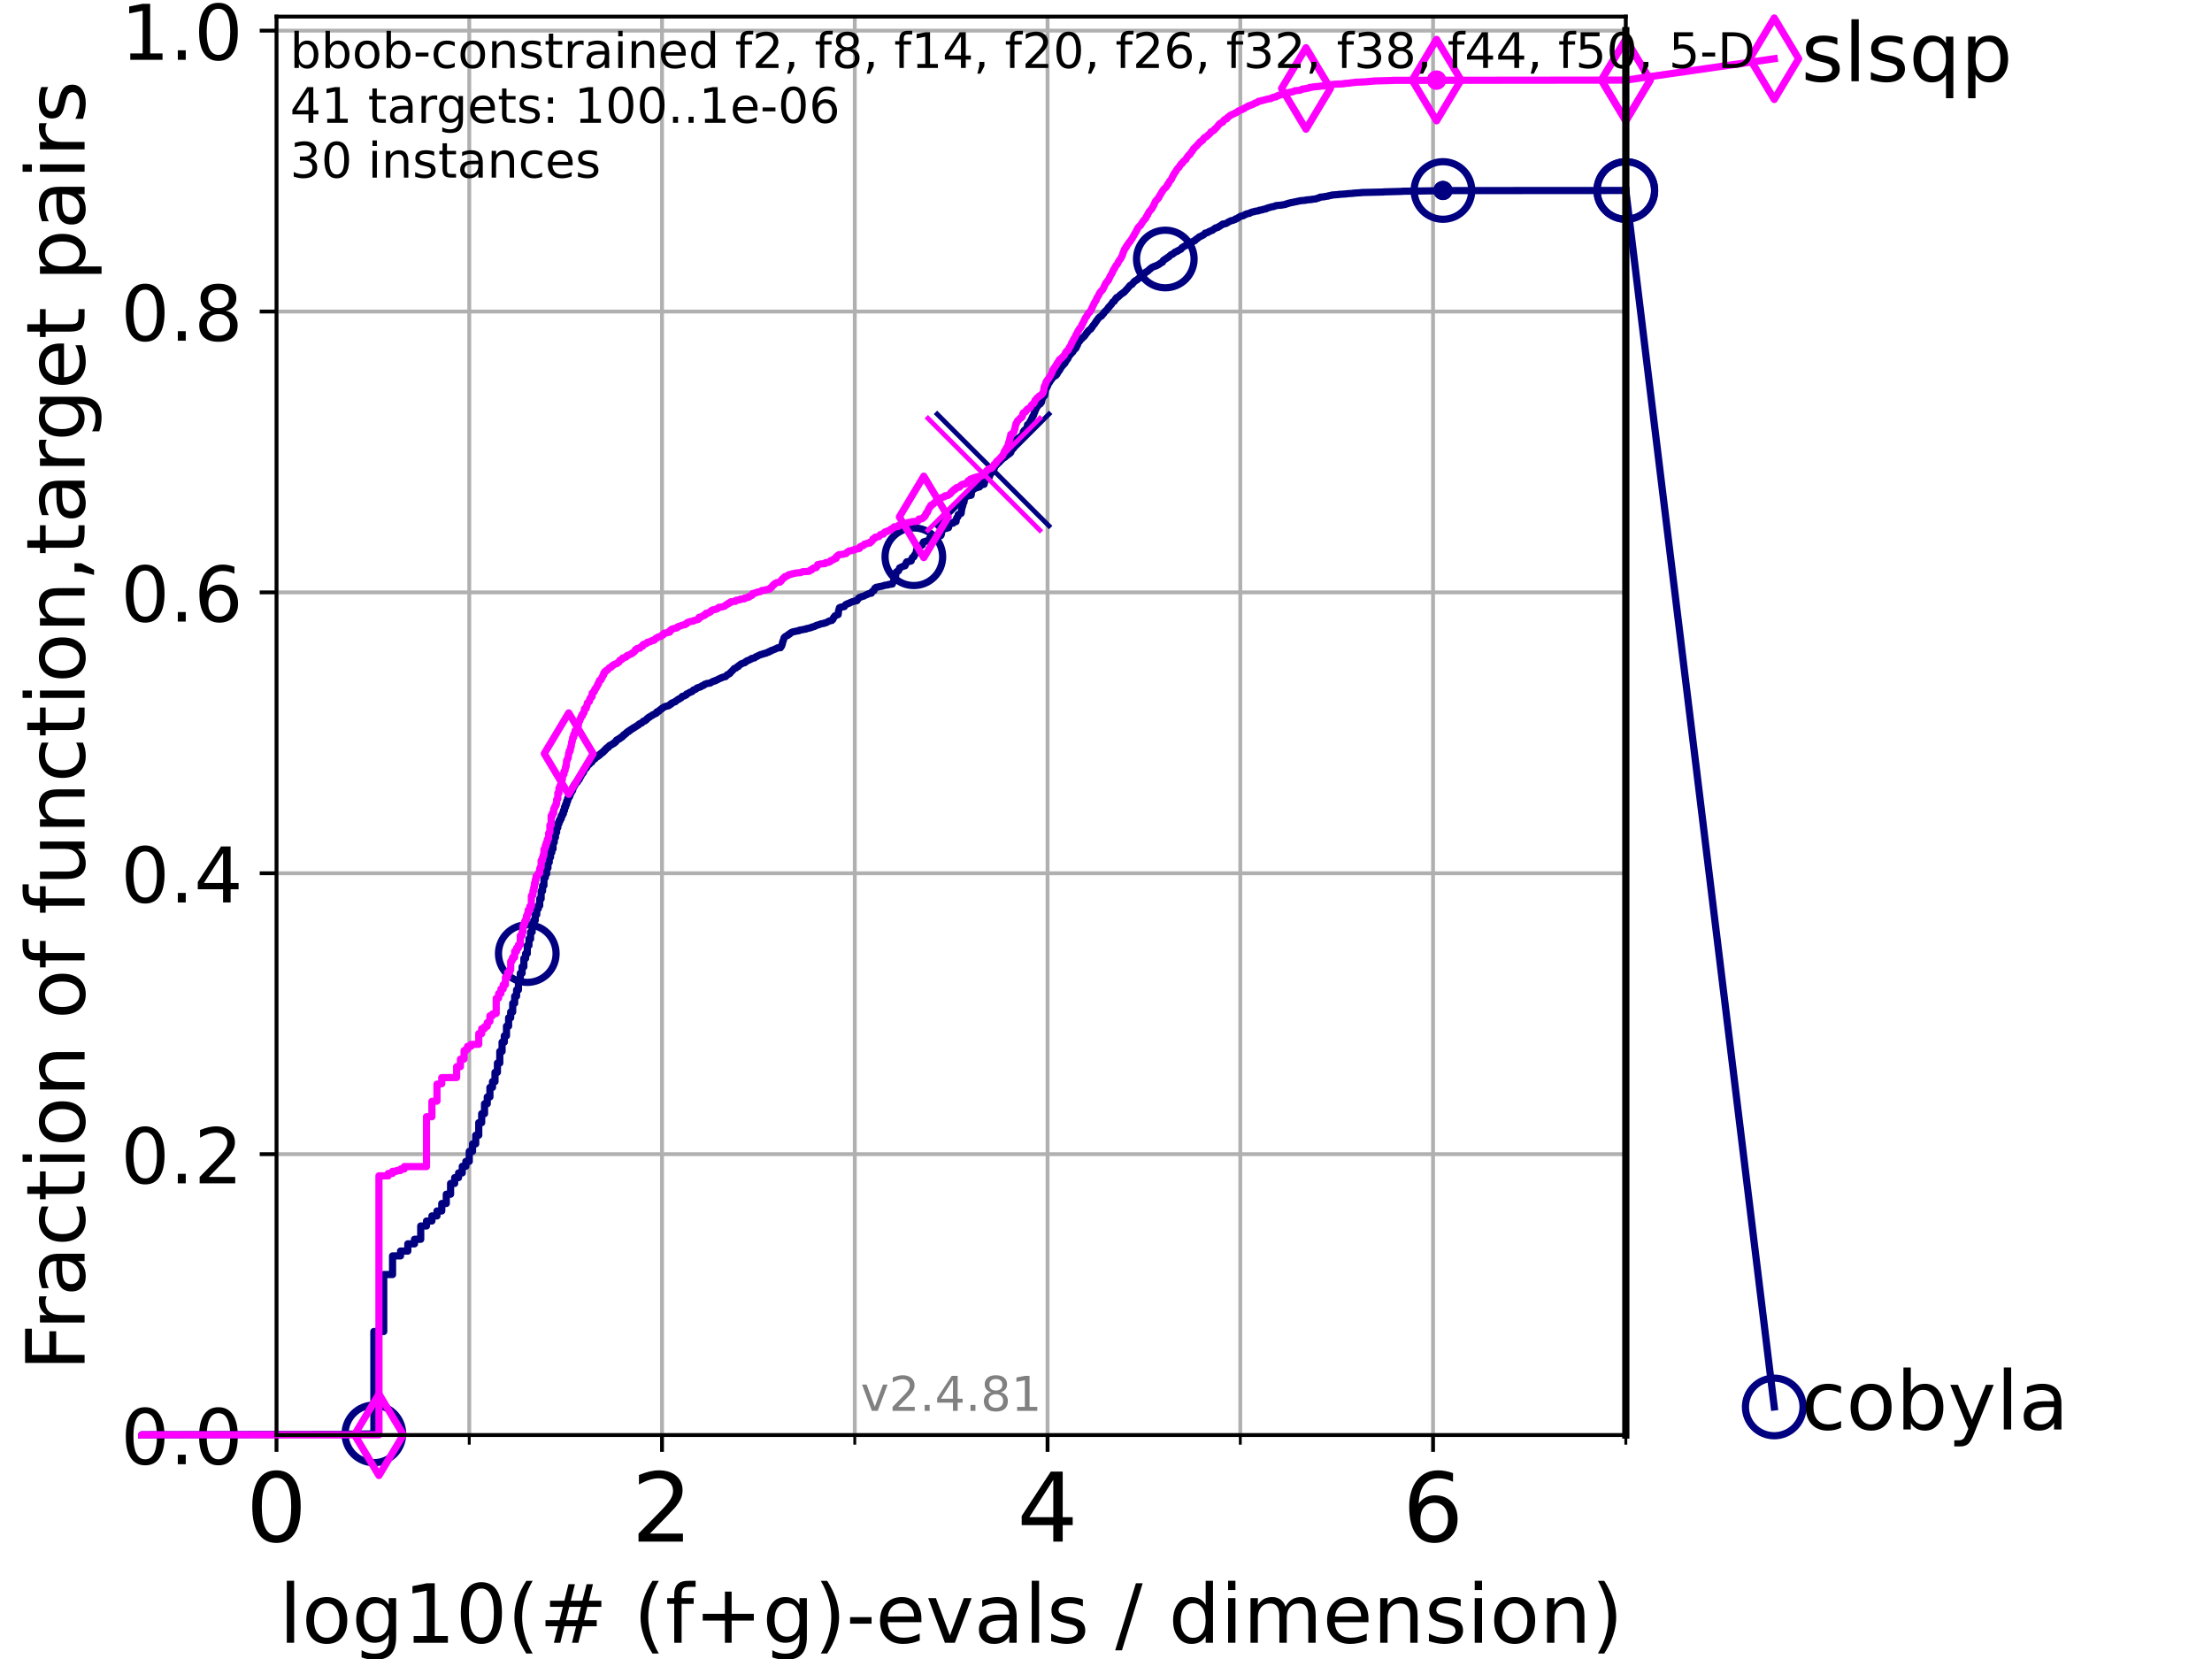 <?xml version="1.0" encoding="utf-8" standalone="no"?>
<!DOCTYPE svg PUBLIC "-//W3C//DTD SVG 1.1//EN"
  "http://www.w3.org/Graphics/SVG/1.1/DTD/svg11.dtd">
<!-- Created with matplotlib (https://matplotlib.org/) -->
<svg height="345.6pt" version="1.1" viewBox="0 0 460.8 345.6" width="460.8pt" xmlns="http://www.w3.org/2000/svg" xmlns:xlink="http://www.w3.org/1999/xlink">
 <defs>
  <style type="text/css">*{stroke-linecap:butt;stroke-linejoin:round;}</style>
 </defs>
 <g id="figure_1">
  <g id="patch_1">
   <path d="M 0 345.6 
L 460.8 345.6 
L 460.8 0 
L 0 0 
z
" style="fill:#ffffff;"/>
  </g>
  <g id="axes_1">
   <g id="patch_2">
    <path d="M 57.6 298.944 
L 338.688 298.944 
L 338.688 3.456 
L 57.6 3.456 
z
" style="fill:#ffffff;"/>
   </g>
   <g id="matplotlib.axis_1">
    <g id="xtick_1">
     <g id="line2d_1">
      <path clip-path="url(#p4e4784db9a)" d="M 57.6 298.944 
L 57.6 3.456 
" style="fill:none;stroke:#b0b0b0;stroke-linecap:square;stroke-width:0.8;"/>
     </g>
     <g id="line2d_2">
      <defs>
       <path d="M 0 0 
L 0 3.5 
" id="m67e07454ad" style="stroke:#000000;stroke-width:0.8;"/>
      </defs>
      <g>
       <use style="stroke:#000000;stroke-width:0.8;" x="57.6" xlink:href="#m67e07454ad" y="298.944"/>
      </g>
     </g>
     <g id="text_1">
      <!-- 0 -->
      <g transform="translate(51.237 321.141)scale(0.2 -0.2)">
       <defs>
        <path d="M 31.781 66.406 
Q 24.172 66.406 20.328 58.906 
Q 16.5 51.422 16.5 36.375 
Q 16.5 21.391 20.328 13.891 
Q 24.172 6.391 31.781 6.391 
Q 39.453 6.391 43.281 13.891 
Q 47.125 21.391 47.125 36.375 
Q 47.125 51.422 43.281 58.906 
Q 39.453 66.406 31.781 66.406 
z
M 31.781 74.219 
Q 44.047 74.219 50.516 64.516 
Q 56.984 54.828 56.984 36.375 
Q 56.984 17.969 50.516 8.266 
Q 44.047 -1.422 31.781 -1.422 
Q 19.531 -1.422 13.062 8.266 
Q 6.594 17.969 6.594 36.375 
Q 6.594 54.828 13.062 64.516 
Q 19.531 74.219 31.781 74.219 
z
" id="DejaVuSans-48"/>
       </defs>
       <use xlink:href="#DejaVuSans-48"/>
      </g>
     </g>
    </g>
    <g id="xtick_2">
     <g id="line2d_3">
      <path clip-path="url(#p4e4784db9a)" d="M 137.911 298.944 
L 137.911 3.456 
" style="fill:none;stroke:#b0b0b0;stroke-linecap:square;stroke-width:0.8;"/>
     </g>
     <g id="line2d_4">
      <g>
       <use style="stroke:#000000;stroke-width:0.8;" x="137.911" xlink:href="#m67e07454ad" y="298.944"/>
      </g>
     </g>
     <g id="text_2">
      <!-- 2 -->
      <g transform="translate(131.548 321.141)scale(0.2 -0.2)">
       <defs>
        <path d="M 19.188 8.297 
L 53.609 8.297 
L 53.609 0 
L 7.328 0 
L 7.328 8.297 
Q 12.938 14.109 22.625 23.891 
Q 32.328 33.688 34.812 36.531 
Q 39.547 41.844 41.422 45.531 
Q 43.312 49.219 43.312 52.781 
Q 43.312 58.594 39.234 62.25 
Q 35.156 65.922 28.609 65.922 
Q 23.969 65.922 18.812 64.312 
Q 13.672 62.703 7.812 59.422 
L 7.812 69.391 
Q 13.766 71.781 18.938 73 
Q 24.125 74.219 28.422 74.219 
Q 39.75 74.219 46.484 68.547 
Q 53.219 62.891 53.219 53.422 
Q 53.219 48.922 51.531 44.891 
Q 49.859 40.875 45.406 35.406 
Q 44.188 33.984 37.641 27.219 
Q 31.109 20.453 19.188 8.297 
z
" id="DejaVuSans-50"/>
       </defs>
       <use xlink:href="#DejaVuSans-50"/>
      </g>
     </g>
    </g>
    <g id="xtick_3">
     <g id="line2d_5">
      <path clip-path="url(#p4e4784db9a)" d="M 218.222 298.944 
L 218.222 3.456 
" style="fill:none;stroke:#b0b0b0;stroke-linecap:square;stroke-width:0.8;"/>
     </g>
     <g id="line2d_6">
      <g>
       <use style="stroke:#000000;stroke-width:0.8;" x="218.222" xlink:href="#m67e07454ad" y="298.944"/>
      </g>
     </g>
     <g id="text_3">
      <!-- 4 -->
      <g transform="translate(211.859 321.141)scale(0.2 -0.2)">
       <defs>
        <path d="M 37.797 64.312 
L 12.891 25.391 
L 37.797 25.391 
z
M 35.203 72.906 
L 47.609 72.906 
L 47.609 25.391 
L 58.016 25.391 
L 58.016 17.188 
L 47.609 17.188 
L 47.609 0 
L 37.797 0 
L 37.797 17.188 
L 4.891 17.188 
L 4.891 26.703 
z
" id="DejaVuSans-52"/>
       </defs>
       <use xlink:href="#DejaVuSans-52"/>
      </g>
     </g>
    </g>
    <g id="xtick_4">
     <g id="line2d_7">
      <path clip-path="url(#p4e4784db9a)" d="M 298.533 298.944 
L 298.533 3.456 
" style="fill:none;stroke:#b0b0b0;stroke-linecap:square;stroke-width:0.8;"/>
     </g>
     <g id="line2d_8">
      <g>
       <use style="stroke:#000000;stroke-width:0.8;" x="298.533" xlink:href="#m67e07454ad" y="298.944"/>
      </g>
     </g>
     <g id="text_4">
      <!-- 6 -->
      <g transform="translate(292.17 321.141)scale(0.2 -0.2)">
       <defs>
        <path d="M 33.016 40.375 
Q 26.375 40.375 22.484 35.828 
Q 18.609 31.297 18.609 23.391 
Q 18.609 15.531 22.484 10.953 
Q 26.375 6.391 33.016 6.391 
Q 39.656 6.391 43.531 10.953 
Q 47.406 15.531 47.406 23.391 
Q 47.406 31.297 43.531 35.828 
Q 39.656 40.375 33.016 40.375 
z
M 52.594 71.297 
L 52.594 62.312 
Q 48.875 64.062 45.094 64.984 
Q 41.312 65.922 37.594 65.922 
Q 27.828 65.922 22.672 59.328 
Q 17.531 52.734 16.797 39.406 
Q 19.672 43.656 24.016 45.922 
Q 28.375 48.188 33.594 48.188 
Q 44.578 48.188 50.953 41.516 
Q 57.328 34.859 57.328 23.391 
Q 57.328 12.156 50.688 5.359 
Q 44.047 -1.422 33.016 -1.422 
Q 20.359 -1.422 13.672 8.266 
Q 6.984 17.969 6.984 36.375 
Q 6.984 53.656 15.188 63.938 
Q 23.391 74.219 37.203 74.219 
Q 40.922 74.219 44.703 73.484 
Q 48.484 72.75 52.594 71.297 
z
" id="DejaVuSans-54"/>
       </defs>
       <use xlink:href="#DejaVuSans-54"/>
      </g>
     </g>
    </g>
    <g id="xtick_5">
     <g id="line2d_9">
      <path clip-path="url(#p4e4784db9a)" d="M 97.755 298.944 
L 97.755 3.456 
" style="fill:none;stroke:#b0b0b0;stroke-linecap:square;stroke-width:0.8;"/>
     </g>
     <g id="line2d_10">
      <defs>
       <path d="M 0 0 
L 0 2 
" id="mf434fab52c" style="stroke:#000000;stroke-width:0.6;"/>
      </defs>
      <g>
       <use style="stroke:#000000;stroke-width:0.6;" x="97.755" xlink:href="#mf434fab52c" y="298.944"/>
      </g>
     </g>
    </g>
    <g id="xtick_6">
     <g id="line2d_11">
      <path clip-path="url(#p4e4784db9a)" d="M 178.066 298.944 
L 178.066 3.456 
" style="fill:none;stroke:#b0b0b0;stroke-linecap:square;stroke-width:0.8;"/>
     </g>
     <g id="line2d_12">
      <g>
       <use style="stroke:#000000;stroke-width:0.6;" x="178.066" xlink:href="#mf434fab52c" y="298.944"/>
      </g>
     </g>
    </g>
    <g id="xtick_7">
     <g id="line2d_13">
      <path clip-path="url(#p4e4784db9a)" d="M 258.377 298.944 
L 258.377 3.456 
" style="fill:none;stroke:#b0b0b0;stroke-linecap:square;stroke-width:0.8;"/>
     </g>
     <g id="line2d_14">
      <g>
       <use style="stroke:#000000;stroke-width:0.6;" x="258.377" xlink:href="#mf434fab52c" y="298.944"/>
      </g>
     </g>
    </g>
    <g id="xtick_8">
     <g id="line2d_15">
      <path clip-path="url(#p4e4784db9a)" d="M 338.688 298.944 
L 338.688 3.456 
" style="fill:none;stroke:#b0b0b0;stroke-linecap:square;stroke-width:0.8;"/>
     </g>
     <g id="line2d_16">
      <g>
       <use style="stroke:#000000;stroke-width:0.6;" x="338.688" xlink:href="#mf434fab52c" y="298.944"/>
      </g>
     </g>
    </g>
    <g id="text_5">
     <!-- log10(# (f+g)-evals / dimension) -->
     <g transform="translate(58.145 342.218)scale(0.17 -0.17)">
      <defs>
       <path d="M 9.422 75.984 
L 18.406 75.984 
L 18.406 0 
L 9.422 0 
z
" id="DejaVuSans-108"/>
       <path d="M 30.609 48.391 
Q 23.391 48.391 19.188 42.75 
Q 14.984 37.109 14.984 27.297 
Q 14.984 17.484 19.156 11.844 
Q 23.344 6.203 30.609 6.203 
Q 37.797 6.203 41.984 11.859 
Q 46.188 17.531 46.188 27.297 
Q 46.188 37.016 41.984 42.703 
Q 37.797 48.391 30.609 48.391 
z
M 30.609 56 
Q 42.328 56 49.016 48.375 
Q 55.719 40.766 55.719 27.297 
Q 55.719 13.875 49.016 6.219 
Q 42.328 -1.422 30.609 -1.422 
Q 18.844 -1.422 12.172 6.219 
Q 5.516 13.875 5.516 27.297 
Q 5.516 40.766 12.172 48.375 
Q 18.844 56 30.609 56 
z
" id="DejaVuSans-111"/>
       <path d="M 45.406 27.984 
Q 45.406 37.75 41.375 43.109 
Q 37.359 48.484 30.078 48.484 
Q 22.859 48.484 18.828 43.109 
Q 14.797 37.75 14.797 27.984 
Q 14.797 18.266 18.828 12.891 
Q 22.859 7.516 30.078 7.516 
Q 37.359 7.516 41.375 12.891 
Q 45.406 18.266 45.406 27.984 
z
M 54.391 6.781 
Q 54.391 -7.172 48.188 -13.984 
Q 42 -20.797 29.203 -20.797 
Q 24.469 -20.797 20.266 -20.094 
Q 16.062 -19.391 12.109 -17.922 
L 12.109 -9.188 
Q 16.062 -11.328 19.922 -12.344 
Q 23.781 -13.375 27.781 -13.375 
Q 36.625 -13.375 41.016 -8.766 
Q 45.406 -4.156 45.406 5.172 
L 45.406 9.625 
Q 42.625 4.781 38.281 2.391 
Q 33.938 0 27.875 0 
Q 17.828 0 11.672 7.656 
Q 5.516 15.328 5.516 27.984 
Q 5.516 40.672 11.672 48.328 
Q 17.828 56 27.875 56 
Q 33.938 56 38.281 53.609 
Q 42.625 51.219 45.406 46.391 
L 45.406 54.688 
L 54.391 54.688 
z
" id="DejaVuSans-103"/>
       <path d="M 12.406 8.297 
L 28.516 8.297 
L 28.516 63.922 
L 10.984 60.406 
L 10.984 69.391 
L 28.422 72.906 
L 38.281 72.906 
L 38.281 8.297 
L 54.391 8.297 
L 54.391 0 
L 12.406 0 
z
" id="DejaVuSans-49"/>
       <path d="M 31 75.875 
Q 24.469 64.656 21.281 53.656 
Q 18.109 42.672 18.109 31.391 
Q 18.109 20.125 21.312 9.062 
Q 24.516 -2 31 -13.188 
L 23.188 -13.188 
Q 15.875 -1.703 12.234 9.375 
Q 8.594 20.453 8.594 31.391 
Q 8.594 42.281 12.203 53.312 
Q 15.828 64.359 23.188 75.875 
z
" id="DejaVuSans-40"/>
       <path d="M 51.125 44 
L 36.922 44 
L 32.812 27.688 
L 47.125 27.688 
z
M 43.797 71.781 
L 38.719 51.516 
L 52.984 51.516 
L 58.109 71.781 
L 65.922 71.781 
L 60.891 51.516 
L 76.125 51.516 
L 76.125 44 
L 58.984 44 
L 54.984 27.688 
L 70.516 27.688 
L 70.516 20.219 
L 53.078 20.219 
L 48 0 
L 40.188 0 
L 45.219 20.219 
L 30.906 20.219 
L 25.875 0 
L 18.016 0 
L 23.094 20.219 
L 7.719 20.219 
L 7.719 27.688 
L 24.906 27.688 
L 29 44 
L 13.281 44 
L 13.281 51.516 
L 30.906 51.516 
L 35.891 71.781 
z
" id="DejaVuSans-35"/>
       <path id="DejaVuSans-32"/>
       <path d="M 37.109 75.984 
L 37.109 68.5 
L 28.516 68.5 
Q 23.688 68.5 21.797 66.547 
Q 19.922 64.594 19.922 59.516 
L 19.922 54.688 
L 34.719 54.688 
L 34.719 47.703 
L 19.922 47.703 
L 19.922 0 
L 10.891 0 
L 10.891 47.703 
L 2.297 47.703 
L 2.297 54.688 
L 10.891 54.688 
L 10.891 58.5 
Q 10.891 67.625 15.141 71.797 
Q 19.391 75.984 28.609 75.984 
z
" id="DejaVuSans-102"/>
       <path d="M 46 62.703 
L 46 35.5 
L 73.188 35.5 
L 73.188 27.203 
L 46 27.203 
L 46 0 
L 37.797 0 
L 37.797 27.203 
L 10.594 27.203 
L 10.594 35.5 
L 37.797 35.5 
L 37.797 62.703 
z
" id="DejaVuSans-43"/>
       <path d="M 8.016 75.875 
L 15.828 75.875 
Q 23.141 64.359 26.781 53.312 
Q 30.422 42.281 30.422 31.391 
Q 30.422 20.453 26.781 9.375 
Q 23.141 -1.703 15.828 -13.188 
L 8.016 -13.188 
Q 14.5 -2 17.703 9.062 
Q 20.906 20.125 20.906 31.391 
Q 20.906 42.672 17.703 53.656 
Q 14.5 64.656 8.016 75.875 
z
" id="DejaVuSans-41"/>
       <path d="M 4.891 31.391 
L 31.203 31.391 
L 31.203 23.391 
L 4.891 23.391 
z
" id="DejaVuSans-45"/>
       <path d="M 56.203 29.594 
L 56.203 25.203 
L 14.891 25.203 
Q 15.484 15.922 20.484 11.062 
Q 25.484 6.203 34.422 6.203 
Q 39.594 6.203 44.453 7.469 
Q 49.312 8.734 54.109 11.281 
L 54.109 2.781 
Q 49.266 0.734 44.188 -0.344 
Q 39.109 -1.422 33.891 -1.422 
Q 20.797 -1.422 13.156 6.188 
Q 5.516 13.812 5.516 26.812 
Q 5.516 40.234 12.766 48.109 
Q 20.016 56 32.328 56 
Q 43.359 56 49.781 48.891 
Q 56.203 41.797 56.203 29.594 
z
M 47.219 32.234 
Q 47.125 39.594 43.094 43.984 
Q 39.062 48.391 32.422 48.391 
Q 24.906 48.391 20.391 44.141 
Q 15.875 39.891 15.188 32.172 
z
" id="DejaVuSans-101"/>
       <path d="M 2.984 54.688 
L 12.5 54.688 
L 29.594 8.797 
L 46.688 54.688 
L 56.203 54.688 
L 35.688 0 
L 23.484 0 
z
" id="DejaVuSans-118"/>
       <path d="M 34.281 27.484 
Q 23.391 27.484 19.188 25 
Q 14.984 22.516 14.984 16.5 
Q 14.984 11.719 18.141 8.906 
Q 21.297 6.109 26.703 6.109 
Q 34.188 6.109 38.703 11.406 
Q 43.219 16.703 43.219 25.484 
L 43.219 27.484 
z
M 52.203 31.203 
L 52.203 0 
L 43.219 0 
L 43.219 8.297 
Q 40.141 3.328 35.547 0.953 
Q 30.953 -1.422 24.312 -1.422 
Q 15.922 -1.422 10.953 3.297 
Q 6 8.016 6 15.922 
Q 6 25.141 12.172 29.828 
Q 18.359 34.516 30.609 34.516 
L 43.219 34.516 
L 43.219 35.406 
Q 43.219 41.609 39.141 45 
Q 35.062 48.391 27.688 48.391 
Q 23 48.391 18.547 47.266 
Q 14.109 46.141 10.016 43.891 
L 10.016 52.203 
Q 14.938 54.109 19.578 55.047 
Q 24.219 56 28.609 56 
Q 40.484 56 46.344 49.844 
Q 52.203 43.703 52.203 31.203 
z
" id="DejaVuSans-97"/>
       <path d="M 44.281 53.078 
L 44.281 44.578 
Q 40.484 46.531 36.375 47.5 
Q 32.281 48.484 27.875 48.484 
Q 21.188 48.484 17.844 46.438 
Q 14.5 44.391 14.5 40.281 
Q 14.5 37.156 16.891 35.375 
Q 19.281 33.594 26.516 31.984 
L 29.594 31.297 
Q 39.156 29.25 43.188 25.516 
Q 47.219 21.781 47.219 15.094 
Q 47.219 7.469 41.188 3.016 
Q 35.156 -1.422 24.609 -1.422 
Q 20.219 -1.422 15.453 -0.562 
Q 10.688 0.297 5.422 2 
L 5.422 11.281 
Q 10.406 8.688 15.234 7.391 
Q 20.062 6.109 24.812 6.109 
Q 31.156 6.109 34.562 8.281 
Q 37.984 10.453 37.984 14.406 
Q 37.984 18.062 35.516 20.016 
Q 33.062 21.969 24.703 23.781 
L 21.578 24.516 
Q 13.234 26.266 9.516 29.906 
Q 5.812 33.547 5.812 39.891 
Q 5.812 47.609 11.281 51.797 
Q 16.75 56 26.812 56 
Q 31.781 56 36.172 55.266 
Q 40.578 54.547 44.281 53.078 
z
" id="DejaVuSans-115"/>
       <path d="M 25.391 72.906 
L 33.688 72.906 
L 8.297 -9.281 
L 0 -9.281 
z
" id="DejaVuSans-47"/>
       <path d="M 45.406 46.391 
L 45.406 75.984 
L 54.391 75.984 
L 54.391 0 
L 45.406 0 
L 45.406 8.203 
Q 42.578 3.328 38.25 0.953 
Q 33.938 -1.422 27.875 -1.422 
Q 17.969 -1.422 11.734 6.484 
Q 5.516 14.406 5.516 27.297 
Q 5.516 40.188 11.734 48.094 
Q 17.969 56 27.875 56 
Q 33.938 56 38.25 53.625 
Q 42.578 51.266 45.406 46.391 
z
M 14.797 27.297 
Q 14.797 17.391 18.875 11.75 
Q 22.953 6.109 30.078 6.109 
Q 37.203 6.109 41.297 11.75 
Q 45.406 17.391 45.406 27.297 
Q 45.406 37.203 41.297 42.844 
Q 37.203 48.484 30.078 48.484 
Q 22.953 48.484 18.875 42.844 
Q 14.797 37.203 14.797 27.297 
z
" id="DejaVuSans-100"/>
       <path d="M 9.422 54.688 
L 18.406 54.688 
L 18.406 0 
L 9.422 0 
z
M 9.422 75.984 
L 18.406 75.984 
L 18.406 64.594 
L 9.422 64.594 
z
" id="DejaVuSans-105"/>
       <path d="M 52 44.188 
Q 55.375 50.25 60.062 53.125 
Q 64.75 56 71.094 56 
Q 79.641 56 84.281 50.016 
Q 88.922 44.047 88.922 33.016 
L 88.922 0 
L 79.891 0 
L 79.891 32.719 
Q 79.891 40.578 77.094 44.375 
Q 74.312 48.188 68.609 48.188 
Q 61.625 48.188 57.562 43.547 
Q 53.516 38.922 53.516 30.906 
L 53.516 0 
L 44.484 0 
L 44.484 32.719 
Q 44.484 40.625 41.703 44.406 
Q 38.922 48.188 33.109 48.188 
Q 26.219 48.188 22.156 43.531 
Q 18.109 38.875 18.109 30.906 
L 18.109 0 
L 9.078 0 
L 9.078 54.688 
L 18.109 54.688 
L 18.109 46.188 
Q 21.188 51.219 25.484 53.609 
Q 29.781 56 35.688 56 
Q 41.656 56 45.828 52.969 
Q 50 49.953 52 44.188 
z
" id="DejaVuSans-109"/>
       <path d="M 54.891 33.016 
L 54.891 0 
L 45.906 0 
L 45.906 32.719 
Q 45.906 40.484 42.875 44.328 
Q 39.844 48.188 33.797 48.188 
Q 26.516 48.188 22.312 43.547 
Q 18.109 38.922 18.109 30.906 
L 18.109 0 
L 9.078 0 
L 9.078 54.688 
L 18.109 54.688 
L 18.109 46.188 
Q 21.344 51.125 25.703 53.562 
Q 30.078 56 35.797 56 
Q 45.219 56 50.047 50.172 
Q 54.891 44.344 54.891 33.016 
z
" id="DejaVuSans-110"/>
      </defs>
      <use xlink:href="#DejaVuSans-108"/>
      <use x="27.783" xlink:href="#DejaVuSans-111"/>
      <use x="88.965" xlink:href="#DejaVuSans-103"/>
      <use x="152.441" xlink:href="#DejaVuSans-49"/>
      <use x="216.064" xlink:href="#DejaVuSans-48"/>
      <use x="279.688" xlink:href="#DejaVuSans-40"/>
      <use x="318.701" xlink:href="#DejaVuSans-35"/>
      <use x="402.49" xlink:href="#DejaVuSans-32"/>
      <use x="434.277" xlink:href="#DejaVuSans-40"/>
      <use x="473.291" xlink:href="#DejaVuSans-102"/>
      <use x="508.496" xlink:href="#DejaVuSans-43"/>
      <use x="592.285" xlink:href="#DejaVuSans-103"/>
      <use x="655.762" xlink:href="#DejaVuSans-41"/>
      <use x="694.775" xlink:href="#DejaVuSans-45"/>
      <use x="730.859" xlink:href="#DejaVuSans-101"/>
      <use x="792.383" xlink:href="#DejaVuSans-118"/>
      <use x="851.562" xlink:href="#DejaVuSans-97"/>
      <use x="912.842" xlink:href="#DejaVuSans-108"/>
      <use x="940.625" xlink:href="#DejaVuSans-115"/>
      <use x="992.725" xlink:href="#DejaVuSans-32"/>
      <use x="1024.512" xlink:href="#DejaVuSans-47"/>
      <use x="1058.203" xlink:href="#DejaVuSans-32"/>
      <use x="1089.99" xlink:href="#DejaVuSans-100"/>
      <use x="1153.467" xlink:href="#DejaVuSans-105"/>
      <use x="1181.25" xlink:href="#DejaVuSans-109"/>
      <use x="1278.662" xlink:href="#DejaVuSans-101"/>
      <use x="1340.186" xlink:href="#DejaVuSans-110"/>
      <use x="1403.564" xlink:href="#DejaVuSans-115"/>
      <use x="1455.664" xlink:href="#DejaVuSans-105"/>
      <use x="1483.447" xlink:href="#DejaVuSans-111"/>
      <use x="1544.629" xlink:href="#DejaVuSans-110"/>
      <use x="1608.008" xlink:href="#DejaVuSans-41"/>
     </g>
    </g>
   </g>
   <g id="matplotlib.axis_2">
    <g id="ytick_1">
     <g id="line2d_17">
      <path clip-path="url(#p4e4784db9a)" d="M 57.6 298.944 
L 338.688 298.944 
" style="fill:none;stroke:#b0b0b0;stroke-linecap:square;stroke-width:0.8;"/>
     </g>
     <g id="line2d_18">
      <defs>
       <path d="M 0 0 
L -3.5 0 
" id="m9b5409f849" style="stroke:#000000;stroke-width:0.8;"/>
      </defs>
      <g>
       <use style="stroke:#000000;stroke-width:0.8;" x="57.6" xlink:href="#m9b5409f849" y="298.944"/>
      </g>
     </g>
     <g id="text_6">
      <!-- 0.0 -->
      <g transform="translate(25.155 305.023)scale(0.16 -0.16)">
       <defs>
        <path d="M 10.688 12.406 
L 21 12.406 
L 21 0 
L 10.688 0 
z
" id="DejaVuSans-46"/>
       </defs>
       <use xlink:href="#DejaVuSans-48"/>
       <use x="63.623" xlink:href="#DejaVuSans-46"/>
       <use x="95.41" xlink:href="#DejaVuSans-48"/>
      </g>
     </g>
    </g>
    <g id="ytick_2">
     <g id="line2d_19">
      <path clip-path="url(#p4e4784db9a)" d="M 57.6 240.432 
L 338.688 240.432 
" style="fill:none;stroke:#b0b0b0;stroke-linecap:square;stroke-width:0.8;"/>
     </g>
     <g id="line2d_20">
      <g>
       <use style="stroke:#000000;stroke-width:0.8;" x="57.6" xlink:href="#m9b5409f849" y="240.432"/>
      </g>
     </g>
     <g id="text_7">
      <!-- 0.2 -->
      <g transform="translate(25.155 246.51)scale(0.16 -0.16)">
       <use xlink:href="#DejaVuSans-48"/>
       <use x="63.623" xlink:href="#DejaVuSans-46"/>
       <use x="95.41" xlink:href="#DejaVuSans-50"/>
      </g>
     </g>
    </g>
    <g id="ytick_3">
     <g id="line2d_21">
      <path clip-path="url(#p4e4784db9a)" d="M 57.6 181.919 
L 338.688 181.919 
" style="fill:none;stroke:#b0b0b0;stroke-linecap:square;stroke-width:0.8;"/>
     </g>
     <g id="line2d_22">
      <g>
       <use style="stroke:#000000;stroke-width:0.8;" x="57.6" xlink:href="#m9b5409f849" y="181.919"/>
      </g>
     </g>
     <g id="text_8">
      <!-- 0.4 -->
      <g transform="translate(25.155 187.998)scale(0.16 -0.16)">
       <use xlink:href="#DejaVuSans-48"/>
       <use x="63.623" xlink:href="#DejaVuSans-46"/>
       <use x="95.41" xlink:href="#DejaVuSans-52"/>
      </g>
     </g>
    </g>
    <g id="ytick_4">
     <g id="line2d_23">
      <path clip-path="url(#p4e4784db9a)" d="M 57.6 123.407 
L 338.688 123.407 
" style="fill:none;stroke:#b0b0b0;stroke-linecap:square;stroke-width:0.8;"/>
     </g>
     <g id="line2d_24">
      <g>
       <use style="stroke:#000000;stroke-width:0.8;" x="57.6" xlink:href="#m9b5409f849" y="123.407"/>
      </g>
     </g>
     <g id="text_9">
      <!-- 0.6 -->
      <g transform="translate(25.155 129.485)scale(0.16 -0.16)">
       <use xlink:href="#DejaVuSans-48"/>
       <use x="63.623" xlink:href="#DejaVuSans-46"/>
       <use x="95.41" xlink:href="#DejaVuSans-54"/>
      </g>
     </g>
    </g>
    <g id="ytick_5">
     <g id="line2d_25">
      <path clip-path="url(#p4e4784db9a)" d="M 57.6 64.894 
L 338.688 64.894 
" style="fill:none;stroke:#b0b0b0;stroke-linecap:square;stroke-width:0.8;"/>
     </g>
     <g id="line2d_26">
      <g>
       <use style="stroke:#000000;stroke-width:0.8;" x="57.6" xlink:href="#m9b5409f849" y="64.894"/>
      </g>
     </g>
     <g id="text_10">
      <!-- 0.8 -->
      <g transform="translate(25.155 70.973)scale(0.16 -0.16)">
       <defs>
        <path d="M 31.781 34.625 
Q 24.75 34.625 20.719 30.859 
Q 16.703 27.094 16.703 20.516 
Q 16.703 13.922 20.719 10.156 
Q 24.75 6.391 31.781 6.391 
Q 38.812 6.391 42.859 10.172 
Q 46.922 13.969 46.922 20.516 
Q 46.922 27.094 42.891 30.859 
Q 38.875 34.625 31.781 34.625 
z
M 21.922 38.812 
Q 15.578 40.375 12.031 44.719 
Q 8.5 49.078 8.5 55.328 
Q 8.5 64.062 14.719 69.141 
Q 20.953 74.219 31.781 74.219 
Q 42.672 74.219 48.875 69.141 
Q 55.078 64.062 55.078 55.328 
Q 55.078 49.078 51.531 44.719 
Q 48 40.375 41.703 38.812 
Q 48.828 37.156 52.797 32.312 
Q 56.781 27.484 56.781 20.516 
Q 56.781 9.906 50.312 4.234 
Q 43.844 -1.422 31.781 -1.422 
Q 19.734 -1.422 13.25 4.234 
Q 6.781 9.906 6.781 20.516 
Q 6.781 27.484 10.781 32.312 
Q 14.797 37.156 21.922 38.812 
z
M 18.312 54.391 
Q 18.312 48.734 21.844 45.562 
Q 25.391 42.391 31.781 42.391 
Q 38.141 42.391 41.719 45.562 
Q 45.312 48.734 45.312 54.391 
Q 45.312 60.062 41.719 63.234 
Q 38.141 66.406 31.781 66.406 
Q 25.391 66.406 21.844 63.234 
Q 18.312 60.062 18.312 54.391 
z
" id="DejaVuSans-56"/>
       </defs>
       <use xlink:href="#DejaVuSans-48"/>
       <use x="63.623" xlink:href="#DejaVuSans-46"/>
       <use x="95.41" xlink:href="#DejaVuSans-56"/>
      </g>
     </g>
    </g>
    <g id="ytick_6">
     <g id="line2d_27">
      <path clip-path="url(#p4e4784db9a)" d="M 57.6 6.382 
L 338.688 6.382 
" style="fill:none;stroke:#b0b0b0;stroke-linecap:square;stroke-width:0.8;"/>
     </g>
     <g id="line2d_28">
      <g>
       <use style="stroke:#000000;stroke-width:0.8;" x="57.6" xlink:href="#m9b5409f849" y="6.382"/>
      </g>
     </g>
     <g id="text_11">
      <!-- 1.0 -->
      <g transform="translate(25.155 12.46)scale(0.16 -0.16)">
       <use xlink:href="#DejaVuSans-49"/>
       <use x="63.623" xlink:href="#DejaVuSans-46"/>
       <use x="95.41" xlink:href="#DejaVuSans-48"/>
      </g>
     </g>
    </g>
    <g id="text_12">
     <!-- Fraction of function,target pairs -->
     <g transform="translate(17.62 285.585)rotate(-90)scale(0.17 -0.17)">
      <defs>
       <path d="M 9.812 72.906 
L 51.703 72.906 
L 51.703 64.594 
L 19.672 64.594 
L 19.672 43.109 
L 48.578 43.109 
L 48.578 34.812 
L 19.672 34.812 
L 19.672 0 
L 9.812 0 
z
" id="DejaVuSans-70"/>
       <path d="M 41.109 46.297 
Q 39.594 47.172 37.812 47.578 
Q 36.031 48 33.891 48 
Q 26.266 48 22.188 43.047 
Q 18.109 38.094 18.109 28.812 
L 18.109 0 
L 9.078 0 
L 9.078 54.688 
L 18.109 54.688 
L 18.109 46.188 
Q 20.953 51.172 25.484 53.578 
Q 30.031 56 36.531 56 
Q 37.453 56 38.578 55.875 
Q 39.703 55.766 41.062 55.516 
z
" id="DejaVuSans-114"/>
       <path d="M 48.781 52.594 
L 48.781 44.188 
Q 44.969 46.297 41.141 47.344 
Q 37.312 48.391 33.406 48.391 
Q 24.656 48.391 19.812 42.844 
Q 14.984 37.312 14.984 27.297 
Q 14.984 17.281 19.812 11.734 
Q 24.656 6.203 33.406 6.203 
Q 37.312 6.203 41.141 7.25 
Q 44.969 8.297 48.781 10.406 
L 48.781 2.094 
Q 45.016 0.344 40.984 -0.531 
Q 36.969 -1.422 32.422 -1.422 
Q 20.062 -1.422 12.781 6.344 
Q 5.516 14.109 5.516 27.297 
Q 5.516 40.672 12.859 48.328 
Q 20.219 56 33.016 56 
Q 37.156 56 41.109 55.141 
Q 45.062 54.297 48.781 52.594 
z
" id="DejaVuSans-99"/>
       <path d="M 18.312 70.219 
L 18.312 54.688 
L 36.812 54.688 
L 36.812 47.703 
L 18.312 47.703 
L 18.312 18.016 
Q 18.312 11.328 20.141 9.422 
Q 21.969 7.516 27.594 7.516 
L 36.812 7.516 
L 36.812 0 
L 27.594 0 
Q 17.188 0 13.234 3.875 
Q 9.281 7.766 9.281 18.016 
L 9.281 47.703 
L 2.688 47.703 
L 2.688 54.688 
L 9.281 54.688 
L 9.281 70.219 
z
" id="DejaVuSans-116"/>
       <path d="M 8.5 21.578 
L 8.5 54.688 
L 17.484 54.688 
L 17.484 21.922 
Q 17.484 14.156 20.5 10.266 
Q 23.531 6.391 29.594 6.391 
Q 36.859 6.391 41.078 11.031 
Q 45.312 15.672 45.312 23.688 
L 45.312 54.688 
L 54.297 54.688 
L 54.297 0 
L 45.312 0 
L 45.312 8.406 
Q 42.047 3.422 37.719 1 
Q 33.406 -1.422 27.688 -1.422 
Q 18.266 -1.422 13.375 4.438 
Q 8.5 10.297 8.5 21.578 
z
M 31.109 56 
z
" id="DejaVuSans-117"/>
       <path d="M 11.719 12.406 
L 22.016 12.406 
L 22.016 4 
L 14.016 -11.625 
L 7.719 -11.625 
L 11.719 4 
z
" id="DejaVuSans-44"/>
       <path d="M 18.109 8.203 
L 18.109 -20.797 
L 9.078 -20.797 
L 9.078 54.688 
L 18.109 54.688 
L 18.109 46.391 
Q 20.953 51.266 25.266 53.625 
Q 29.594 56 35.594 56 
Q 45.562 56 51.781 48.094 
Q 58.016 40.188 58.016 27.297 
Q 58.016 14.406 51.781 6.484 
Q 45.562 -1.422 35.594 -1.422 
Q 29.594 -1.422 25.266 0.953 
Q 20.953 3.328 18.109 8.203 
z
M 48.688 27.297 
Q 48.688 37.203 44.609 42.844 
Q 40.531 48.484 33.406 48.484 
Q 26.266 48.484 22.188 42.844 
Q 18.109 37.203 18.109 27.297 
Q 18.109 17.391 22.188 11.75 
Q 26.266 6.109 33.406 6.109 
Q 40.531 6.109 44.609 11.75 
Q 48.688 17.391 48.688 27.297 
z
" id="DejaVuSans-112"/>
      </defs>
      <use xlink:href="#DejaVuSans-70"/>
      <use x="50.27" xlink:href="#DejaVuSans-114"/>
      <use x="91.383" xlink:href="#DejaVuSans-97"/>
      <use x="152.662" xlink:href="#DejaVuSans-99"/>
      <use x="207.643" xlink:href="#DejaVuSans-116"/>
      <use x="246.852" xlink:href="#DejaVuSans-105"/>
      <use x="274.635" xlink:href="#DejaVuSans-111"/>
      <use x="335.816" xlink:href="#DejaVuSans-110"/>
      <use x="399.195" xlink:href="#DejaVuSans-32"/>
      <use x="430.982" xlink:href="#DejaVuSans-111"/>
      <use x="492.164" xlink:href="#DejaVuSans-102"/>
      <use x="527.369" xlink:href="#DejaVuSans-32"/>
      <use x="559.156" xlink:href="#DejaVuSans-102"/>
      <use x="594.361" xlink:href="#DejaVuSans-117"/>
      <use x="657.74" xlink:href="#DejaVuSans-110"/>
      <use x="721.119" xlink:href="#DejaVuSans-99"/>
      <use x="776.1" xlink:href="#DejaVuSans-116"/>
      <use x="815.309" xlink:href="#DejaVuSans-105"/>
      <use x="843.092" xlink:href="#DejaVuSans-111"/>
      <use x="904.273" xlink:href="#DejaVuSans-110"/>
      <use x="967.652" xlink:href="#DejaVuSans-44"/>
      <use x="999.439" xlink:href="#DejaVuSans-116"/>
      <use x="1038.648" xlink:href="#DejaVuSans-97"/>
      <use x="1099.928" xlink:href="#DejaVuSans-114"/>
      <use x="1139.291" xlink:href="#DejaVuSans-103"/>
      <use x="1202.768" xlink:href="#DejaVuSans-101"/>
      <use x="1264.291" xlink:href="#DejaVuSans-116"/>
      <use x="1303.5" xlink:href="#DejaVuSans-32"/>
      <use x="1335.287" xlink:href="#DejaVuSans-112"/>
      <use x="1398.764" xlink:href="#DejaVuSans-97"/>
      <use x="1460.043" xlink:href="#DejaVuSans-105"/>
      <use x="1487.826" xlink:href="#DejaVuSans-114"/>
      <use x="1528.939" xlink:href="#DejaVuSans-115"/>
     </g>
    </g>
   </g>
   <g id="line2d_29">
    <defs>
     <path d="M 0 1.5 
C 0.398 1.5 0.779 1.342 1.061 1.061 
C 1.342 0.779 1.5 0.398 1.5 0 
C 1.5 -0.398 1.342 -0.779 1.061 -1.061 
C 0.779 -1.342 0.398 -1.5 0 -1.5 
C -0.398 -1.5 -0.779 -1.342 -1.061 -1.061 
C -1.342 -0.779 -1.5 -0.398 -1.5 0 
C -1.5 0.398 -1.342 0.779 -1.061 1.061 
C -0.779 1.342 -0.398 1.5 0 1.5 
z
" id="m4e557365b5" style="stroke:#000080;"/>
    </defs>
    <g>
     <use style="fill:#000080;stroke:#000080;" x="300.595" xlink:href="#m4e557365b5" y="39.681"/>
     <use style="fill:#000080;stroke:#000080;" x="300.595" xlink:href="#m4e557365b5" y="39.681"/>
    </g>
   </g>
   <g id="line2d_30">
    <path d="M 29.533 298.944 
L 29.533 298.891 
L 72.868 298.812 
L 72.868 298.759 
L 77.885 298.706 
L 77.885 277.378 
L 79.939 277.378 
L 79.939 265.512 
L 81.776 265.512 
L 81.776 261.627 
L 83.438 261.627 
L 83.438 260.623 
L 84.956 260.623 
L 84.956 259.116 
L 86.351 259.116 
L 86.351 258.165 
L 87.644 258.165 
L 87.644 255.39 
L 88.847 255.39 
L 88.847 254.359 
L 89.973 254.359 
L 89.973 253.302 
L 91.03 253.302 
L 91.03 252.271 
L 92.027 252.271 
L 92.027 250.712 
L 92.969 250.712 
L 92.969 248.783 
L 93.864 248.783 
L 93.864 246.536 
L 94.715 246.536 
L 94.715 245.321 
L 95.526 245.321 
L 95.526 244.343 
L 96.301 244.343 
L 96.301 242.969 
L 97.044 242.969 
L 97.044 241.938 
L 97.755 241.938 
L 97.755 239.85 
L 98.439 239.85 
L 98.439 238.291 
L 99.098 238.291 
L 99.098 236.494 
L 99.732 236.494 
L 99.732 233.877 
L 100.344 233.877 
L 100.344 232.001 
L 100.935 232.001 
L 100.935 229.939 
L 101.507 229.939 
L 101.507 228.512 
L 102.06 228.512 
L 102.06 226.53 
L 102.597 226.53 
L 102.597 225.314 
L 103.118 225.314 
L 103.118 223.385 
L 103.623 223.385 
L 103.623 221.456 
L 104.115 221.456 
L 104.115 219.025 
L 104.592 219.025 
L 104.592 217.095 
L 105.057 217.095 
L 105.057 215.774 
L 105.51 215.774 
L 105.51 213.765 
L 105.952 213.765 
L 105.952 212.021 
L 106.383 212.021 
L 106.383 210.805 
L 106.803 210.805 
L 106.803 209.008 
L 107.213 209.008 
L 107.213 207.528 
L 107.614 207.528 
L 107.614 206.207 
L 108.006 206.207 
L 108.006 204.568 
L 108.389 204.568 
L 108.389 202.745 
L 108.764 202.745 
L 108.764 201.397 
L 109.132 201.397 
L 109.132 199.653 
L 109.491 199.653 
L 109.491 198.648 
L 109.843 198.648 
L 109.843 196.957 
L 110.189 196.957 
L 110.189 195.609 
L 110.527 195.609 
L 110.527 194.155 
L 110.86 194.155 
L 110.86 192.49 
L 111.186 192.49 
L 111.186 191.724 
L 111.506 191.724 
L 111.506 190.508 
L 111.82 190.508 
L 111.82 189.319 
L 112.128 189.319 
L 112.128 188.658 
L 112.432 188.658 
L 112.432 187.231 
L 112.73 187.231 
L 112.73 185.619 
L 113.023 185.619 
L 113.023 184.483 
L 113.311 184.483 
L 113.311 182.818 
L 113.595 182.818 
L 113.595 182.051 
L 113.874 182.051 
L 113.874 180.809 
L 114.148 180.809 
L 114.148 179.646 
L 114.419 179.646 
L 114.419 178.589 
L 114.685 178.589 
L 114.685 177.585 
L 114.947 177.585 
L 114.947 176.845 
L 115.206 176.845 
L 115.206 175.471 
L 115.46 175.471 
L 115.46 174.44 
L 115.711 174.44 
L 115.711 173.409 
L 115.959 173.409 
L 115.959 172.405 
L 116.203 172.405 
L 116.203 171.586 
L 116.443 171.586 
L 116.443 171.004 
L 116.68 171.004 
L 116.68 170.555 
L 116.914 170.555 
L 116.914 169.947 
L 117.145 169.947 
L 117.145 169.498 
L 117.373 169.498 
L 117.373 168.837 
L 117.598 168.837 
L 117.598 168.123 
L 117.821 168.123 
L 117.821 167.542 
L 118.04 167.542 
L 118.04 166.881 
L 118.257 166.881 
L 118.257 166.273 
L 118.471 166.273 
L 118.471 165.93 
L 118.682 165.93 
L 118.682 165.375 
L 118.891 165.375 
L 118.891 164.978 
L 119.097 164.978 
L 119.097 164.661 
L 119.301 164.661 
L 119.301 164.053 
L 119.503 164.053 
L 119.503 163.71 
L 119.702 163.71 
L 119.702 163.366 
L 119.899 163.366 
L 119.899 163.102 
L 120.094 163.102 
L 120.094 162.917 
L 120.287 162.917 
L 120.287 162.573 
L 120.477 162.573 
L 120.477 162.388 
L 120.666 162.388 
L 120.666 161.992 
L 120.852 161.992 
L 120.852 161.701 
L 121.037 161.701 
L 121.037 161.305 
L 121.219 161.305 
L 121.219 161.12 
L 121.4 161.12 
L 121.4 160.856 
L 121.579 160.856 
L 121.579 160.406 
L 121.756 160.406 
L 121.756 160.168 
L 121.931 160.168 
L 121.931 160.036 
L 122.105 160.036 
L 122.105 159.798 
L 122.277 159.798 
L 122.277 159.481 
L 122.447 159.481 
L 122.447 159.296 
L 122.782 159.217 
L 122.782 158.953 
L 123.111 158.847 
L 123.111 158.768 
L 123.274 158.768 
L 123.274 158.477 
L 123.434 158.477 
L 123.434 158.292 
L 123.751 158.186 
L 123.751 158.107 
L 123.908 158.107 
L 123.908 157.922 
L 124.063 157.922 
L 124.063 157.79 
L 124.216 157.79 
L 124.216 157.658 
L 124.52 157.605 
L 124.52 157.499 
L 124.818 157.393 
L 124.818 157.208 
L 125.111 157.129 
L 125.111 156.997 
L 125.256 156.997 
L 125.256 156.865 
L 125.542 156.786 
L 125.542 156.68 
L 125.683 156.68 
L 125.683 156.495 
L 125.962 156.389 
L 125.962 156.231 
L 126.1 156.231 
L 126.1 156.099 
L 126.236 156.099 
L 126.236 155.94 
L 126.372 155.94 
L 126.372 155.808 
L 126.64 155.755 
L 126.64 155.649 
L 126.773 155.649 
L 126.773 155.491 
L 127.035 155.385 
L 127.035 155.253 
L 127.421 155.147 
L 127.421 155.068 
L 127.674 154.989 
L 127.674 154.909 
L 127.923 154.856 
L 127.923 154.724 
L 128.169 154.645 
L 128.169 154.539 
L 128.291 154.539 
L 128.291 154.381 
L 128.411 154.381 
L 128.411 154.196 
L 128.65 154.09 
L 128.65 154.037 
L 128.886 154.011 
L 128.886 153.905 
L 129.118 153.879 
L 129.118 153.773 
L 129.348 153.694 
L 129.348 153.588 
L 129.574 153.561 
L 129.574 153.429 
L 129.798 153.35 
L 129.909 153.086 
L 130.128 153.059 
L 130.237 152.848 
L 130.452 152.795 
L 130.559 152.557 
L 130.77 152.451 
L 130.77 152.399 
L 130.979 152.399 
L 131.082 152.187 
L 131.287 152.161 
L 131.389 151.976 
L 131.591 151.923 
L 131.591 151.844 
L 131.889 151.764 
L 131.987 151.579 
L 132.279 151.5 
L 132.375 151.368 
L 132.66 151.262 
L 132.754 151.13 
L 133.033 151.024 
L 133.125 150.839 
L 133.307 150.76 
L 133.398 150.681 
L 133.667 150.628 
L 133.756 150.496 
L 133.932 150.39 
L 134.019 150.231 
L 134.365 150.179 
L 134.45 150.02 
L 134.703 149.914 
L 134.787 149.703 
L 134.953 149.624 
L 135.036 149.491 
L 135.281 149.439 
L 135.281 149.333 
L 135.522 149.227 
L 135.602 149.148 
L 135.839 149.069 
L 135.918 148.936 
L 136.228 148.831 
L 136.304 148.751 
L 136.608 148.646 
L 136.683 148.566 
L 136.757 148.566 
L 136.832 148.302 
L 137.199 148.196 
L 137.199 148.091 
L 137.344 148.091 
L 137.416 147.932 
L 137.63 147.826 
L 137.736 147.668 
L 137.911 147.641 
L 137.98 147.509 
L 138.188 147.404 
L 138.256 147.324 
L 138.595 147.219 
L 138.662 147.139 
L 139.188 147.06 
L 139.253 146.981 
L 139.541 146.875 
L 139.636 146.69 
L 139.887 146.611 
L 139.949 146.452 
L 140.257 146.346 
L 140.318 146.294 
L 140.679 146.188 
L 140.738 146.056 
L 140.944 145.95 
L 141.003 145.897 
L 141.148 145.791 
L 141.148 145.765 
L 141.407 145.686 
L 141.407 145.606 
L 141.718 145.501 
L 141.774 145.448 
L 141.914 145.369 
L 141.997 145.184 
L 142.161 145.104 
L 142.161 145.051 
L 142.593 144.972 
L 142.7 144.866 
L 142.937 144.787 
L 143.015 144.576 
L 143.324 144.47 
L 143.426 144.364 
L 143.729 144.259 
L 143.779 144.179 
L 144.173 144.074 
L 144.27 143.915 
L 144.415 143.836 
L 144.463 143.73 
L 144.842 143.624 
L 144.935 143.571 
L 145.075 143.466 
L 145.167 143.334 
L 145.531 143.228 
L 145.531 143.201 
L 145.932 143.096 
L 146.02 143.043 
L 146.151 142.964 
L 146.194 142.884 
L 146.58 142.779 
L 146.665 142.699 
L 146.791 142.62 
L 146.791 142.541 
L 147.206 142.435 
L 147.247 142.382 
L 147.927 142.303 
L 148.006 142.224 
L 148.239 142.118 
L 148.316 142.065 
L 148.583 141.959 
L 148.62 141.906 
L 149.031 141.827 
L 149.104 141.721 
L 149.468 141.616 
L 149.575 141.51 
L 149.824 141.404 
L 149.929 141.351 
L 150.241 141.246 
L 150.241 141.193 
L 150.616 141.087 
L 150.616 141.061 
L 151.146 140.955 
L 151.244 140.796 
L 151.438 140.691 
L 151.502 140.559 
L 151.756 140.453 
L 151.866 140.4 
L 152.053 140.294 
L 152.146 140.109 
L 152.284 140.004 
L 152.391 139.871 
L 152.542 139.766 
L 152.647 139.607 
L 152.782 139.501 
L 152.856 139.396 
L 152.959 139.29 
L 152.959 139.264 
L 153.323 139.158 
L 153.381 139.079 
L 153.509 138.999 
L 153.581 138.894 
L 153.82 138.841 
L 153.904 138.656 
L 154.112 138.55 
L 154.195 138.444 
L 154.358 138.365 
L 154.358 138.312 
L 154.681 138.206 
L 154.761 138.154 
L 155.155 138.048 
L 155.207 137.995 
L 155.31 137.942 
L 155.361 137.81 
L 155.616 137.704 
L 155.666 137.625 
L 156.053 137.519 
L 156.163 137.414 
L 156.479 137.308 
L 156.575 137.176 
L 157.139 137.07 
L 157.186 137.017 
L 157.347 136.938 
L 157.415 136.832 
L 157.754 136.726 
L 157.776 136.674 
L 158.02 136.568 
L 158.108 136.515 
L 158.423 136.409 
L 158.434 136.356 
L 158.963 136.251 
L 159.015 136.171 
L 159.598 136.066 
L 159.698 135.96 
L 160.133 135.854 
L 160.23 135.722 
L 160.557 135.643 
L 160.652 135.511 
L 161.063 135.405 
L 161.174 135.326 
L 161.502 135.22 
L 161.609 135.141 
L 161.912 135.035 
L 161.964 134.956 
L 162.594 134.929 
L 162.645 134.692 
L 162.829 134.586 
L 162.913 134.242 
L 162.963 134.189 
L 163.045 133.687 
L 163.111 133.634 
L 163.21 133.264 
L 163.242 133.264 
L 163.34 132.842 
L 163.453 132.736 
L 163.55 132.63 
L 163.757 132.524 
L 163.852 132.445 
L 164.11 132.366 
L 164.218 132.181 
L 164.494 132.102 
L 164.554 131.943 
L 164.802 131.837 
L 164.855 131.758 
L 165.157 131.652 
L 165.157 131.626 
L 165.761 131.52 
L 165.761 131.494 
L 166.453 131.388 
L 166.507 131.282 
L 167.21 131.177 
L 167.21 131.15 
L 167.911 131.044 
L 167.936 130.965 
L 168.549 130.859 
L 168.549 130.833 
L 169.035 130.727 
L 169.14 130.622 
L 169.662 130.516 
L 169.724 130.437 
L 170.047 130.331 
L 170.114 130.252 
L 170.581 130.146 
L 170.581 130.119 
L 170.931 130.014 
L 171.004 129.961 
L 171.666 129.855 
L 171.681 129.802 
L 172.157 129.697 
L 172.216 129.644 
L 172.41 129.538 
L 172.516 129.485 
L 172.777 129.379 
L 172.777 129.353 
L 173.303 129.247 
L 173.367 129.115 
L 173.495 129.062 
L 173.603 128.719 
L 173.666 128.719 
L 173.711 128.56 
L 173.854 128.454 
L 173.916 128.296 
L 174.214 128.19 
L 174.257 128.137 
L 174.601 128.032 
L 174.703 127.133 
L 174.762 127.027 
L 174.871 126.604 
L 175.17 126.499 
L 175.17 126.472 
L 175.892 126.367 
L 175.987 126.182 
L 176.097 126.076 
L 176.167 125.944 
L 176.494 125.838 
L 176.544 125.759 
L 176.958 125.653 
L 177.061 125.547 
L 177.365 125.442 
L 177.474 125.362 
L 177.961 125.257 
L 177.961 125.23 
L 178.524 125.124 
L 178.626 124.887 
L 178.774 124.781 
L 178.861 124.596 
L 179.059 124.49 
L 179.066 124.437 
L 179.47 124.332 
L 179.515 124.279 
L 179.983 124.173 
L 180.089 124.094 
L 180.281 123.988 
L 180.391 123.935 
L 180.7 123.829 
L 180.7 123.803 
L 180.944 123.697 
L 180.944 123.671 
L 181.534 123.565 
L 181.625 123.327 
L 181.699 123.222 
L 181.773 123.142 
L 182.052 123.037 
L 182.158 122.772 
L 182.18 122.772 
L 182.251 122.534 
L 182.42 122.429 
L 182.518 122.349 
L 183.144 122.244 
L 183.144 122.217 
L 183.784 122.112 
L 183.784 122.085 
L 184.211 121.979 
L 184.279 121.927 
L 184.993 121.847 
L 185.046 121.768 
L 185.893 121.662 
L 186.004 121.345 
L 186.03 121.319 
L 186.121 121.081 
L 186.263 120.975 
L 186.263 120.949 
L 186.458 120.922 
L 186.565 120.05 
L 186.574 119.997 
L 186.676 119.204 
L 186.795 119.099 
L 186.905 119.019 
L 187.176 118.914 
L 187.258 118.729 
L 187.304 118.623 
L 187.402 118.306 
L 187.657 118.2 
L 187.758 118.121 
L 188.087 118.015 
L 188.118 117.962 
L 188.544 117.857 
L 188.649 117.619 
L 188.668 117.566 
L 188.761 117.249 
L 188.861 117.143 
L 188.881 117.037 
L 189.583 116.932 
L 189.583 116.905 
L 189.818 116.852 
L 189.928 116.403 
L 190.002 116.35 
L 190.097 116.112 
L 190.371 116.007 
L 190.481 115.742 
L 190.508 115.637 
L 190.615 115.478 
L 190.688 115.372 
L 190.793 115.293 
L 190.842 115.187 
L 190.949 114.5 
L 190.99 114.447 
L 191.076 114.077 
L 191.179 113.998 
L 191.275 113.813 
L 191.875 113.707 
L 191.963 113.628 
L 192.143 113.522 
L 192.247 113.179 
L 192.295 113.073 
L 192.399 112.888 
L 192.792 112.782 
L 192.792 112.756 
L 193.532 112.65 
L 193.638 112.122 
L 194.108 112.016 
L 194.108 111.99 
L 194.913 111.884 
L 194.913 111.857 
L 195.508 111.752 
L 195.582 111.699 
L 195.965 111.593 
L 196.067 111.408 
L 196.077 111.408 
L 196.178 110.827 
L 196.226 110.721 
L 196.299 110.325 
L 196.509 110.219 
L 196.576 110.166 
L 197.204 110.06 
L 197.269 110.007 
L 197.59 109.928 
L 197.697 109.32 
L 197.952 109.215 
L 198.03 109.082 
L 198.563 108.977 
L 198.621 108.765 
L 199.164 108.66 
L 199.256 108.025 
L 199.305 107.92 
L 199.385 107.761 
L 199.537 107.682 
L 199.628 107.18 
L 199.975 107.074 
L 200.076 107.021 
L 200.213 106.942 
L 200.322 106.202 
L 200.338 106.122 
L 200.445 105.567 
L 200.533 105.462 
L 200.637 104.96 
L 200.658 104.933 
L 200.766 104.642 
L 200.81 104.642 
L 200.9 103.982 
L 200.982 103.902 
L 201.057 103.612 
L 201.208 103.506 
L 201.317 103.4 
L 201.741 103.295 
L 201.741 103.268 
L 202.306 103.162 
L 202.415 102.422 
L 202.48 102.317 
L 202.59 102.052 
L 202.826 101.947 
L 202.904 101.841 
L 203.121 101.735 
L 203.19 101.682 
L 203.621 101.577 
L 203.638 101.524 
L 204.073 101.418 
L 204.131 101.127 
L 204.491 101.022 
L 204.491 100.995 
L 205.007 100.89 
L 205.116 100.414 
L 205.159 100.308 
L 205.234 99.938 
L 205.582 99.832 
L 205.656 99.674 
L 205.844 99.568 
L 205.935 99.462 
L 206.109 99.357 
L 206.201 98.881 
L 206.367 98.775 
L 206.441 98.564 
L 206.569 98.458 
L 206.677 98.167 
L 206.735 98.062 
L 206.816 97.903 
L 206.907 97.85 
L 207.016 97.665 
L 207.136 97.586 
L 207.231 96.978 
L 207.371 96.872 
L 207.449 96.767 
L 207.562 96.687 
L 207.622 96.476 
L 207.86 96.37 
L 207.928 96.291 
L 208.212 96.185 
L 208.311 95.842 
L 208.493 95.736 
L 208.563 95.657 
L 208.687 95.551 
L 208.784 95.366 
L 209.317 95.26 
L 209.411 95.181 
L 209.508 95.102 
L 209.605 94.996 
L 209.734 94.89 
L 209.734 94.864 
L 209.959 94.758 
L 210.034 94.626 
L 210.271 94.52 
L 210.375 94.441 
L 210.468 94.335 
L 210.561 94.256 
L 210.595 94.177 
L 210.7 93.754 
L 210.825 93.648 
L 210.891 93.569 
L 211.056 93.463 
L 211.16 93.146 
L 211.189 93.04 
L 211.27 92.565 
L 211.42 92.459 
L 211.524 92.195 
L 211.587 92.089 
L 211.695 91.772 
L 211.776 91.666 
L 211.857 91.481 
L 212.009 91.375 
L 212.119 91.243 
L 212.449 91.137 
L 212.55 90.979 
L 212.689 90.873 
L 212.797 90.741 
L 213.069 90.635 
L 213.165 89.948 
L 213.279 89.843 
L 213.387 89.631 
L 213.65 89.525 
L 213.739 89.314 
L 213.851 89.208 
L 213.933 89.129 
L 213.973 89.103 
L 214.053 88.468 
L 214.296 88.389 
L 214.397 88.23 
L 214.442 88.125 
L 214.531 87.94 
L 214.575 87.834 
L 214.668 87.675 
L 214.755 87.57 
L 214.866 87.358 
L 214.906 87.253 
L 214.985 87.068 
L 215.067 86.962 
L 215.125 86.75 
L 215.243 86.645 
L 215.338 86.433 
L 215.368 86.328 
L 215.478 85.958 
L 215.557 85.852 
L 215.641 85.535 
L 215.705 85.455 
L 215.779 85.191 
L 215.887 85.085 
L 215.964 84.848 
L 216.051 84.742 
L 216.157 84.636 
L 216.191 84.53 
L 216.249 84.425 
L 216.457 84.319 
L 216.534 84.213 
L 216.732 84.108 
L 216.84 83.923 
L 216.946 83.817 
L 217.053 83.341 
L 217.076 83.235 
L 217.187 82.918 
L 217.232 82.813 
L 217.315 82.548 
L 217.58 82.443 
L 217.687 81.967 
L 217.696 81.861 
L 217.794 81.121 
L 217.908 81.015 
L 218 80.83 
L 218.065 80.725 
L 218.174 80.513 
L 218.221 80.408 
L 218.316 80.038 
L 218.441 79.932 
L 218.509 79.72 
L 218.656 79.615 
L 218.683 79.43 
L 218.822 79.324 
L 218.928 79.192 
L 219.003 79.086 
L 219.064 78.98 
L 219.172 78.875 
L 219.258 78.663 
L 219.431 78.558 
L 219.539 78.478 
L 219.603 78.373 
L 219.603 78.346 
L 219.94 78.24 
L 220.044 78.055 
L 220.196 77.95 
L 220.295 77.712 
L 220.356 77.606 
L 220.441 77.421 
L 220.596 77.315 
L 220.618 77.13 
L 220.796 77.025 
L 220.881 76.734 
L 221.023 76.628 
L 221.134 76.417 
L 221.25 76.311 
L 221.331 76.179 
L 221.458 76.073 
L 221.482 75.968 
L 221.629 75.888 
L 221.72 75.756 
L 221.829 75.677 
L 221.921 75.36 
L 222.075 75.254 
L 222.181 75.016 
L 222.262 74.91 
L 222.262 74.884 
L 222.426 74.778 
L 222.506 74.54 
L 222.597 74.435 
L 222.678 74.118 
L 222.732 74.012 
L 222.788 73.933 
L 223.018 73.827 
L 223.126 73.668 
L 223.17 73.563 
L 223.266 73.483 
L 223.44 73.378 
L 223.547 73.193 
L 223.583 73.087 
L 223.669 72.955 
L 223.825 72.849 
L 223.928 72.664 
L 224.104 72.558 
L 224.203 72.373 
L 224.256 72.268 
L 224.362 71.95 
L 224.459 71.871 
L 224.551 71.475 
L 224.645 71.369 
L 224.748 71.237 
L 224.876 71.131 
L 224.982 70.92 
L 225.111 70.814 
L 225.198 70.629 
L 225.401 70.523 
L 225.48 70.391 
L 225.611 70.285 
L 225.694 70.18 
L 225.871 70.074 
L 225.969 69.915 
L 226.077 69.81 
L 226.183 69.625 
L 226.277 69.519 
L 226.358 69.36 
L 226.518 69.255 
L 226.597 69.07 
L 226.706 68.964 
L 226.815 68.806 
L 227.001 68.7 
L 227.073 68.647 
L 227.231 68.541 
L 227.331 68.33 
L 227.47 68.224 
L 227.579 68.039 
L 227.635 67.933 
L 227.742 67.775 
L 227.855 67.669 
L 227.947 67.537 
L 228.047 67.431 
L 228.151 67.246 
L 228.194 67.141 
L 228.302 67.035 
L 228.382 66.929 
L 228.448 66.771 
L 228.578 66.665 
L 228.681 66.506 
L 228.732 66.401 
L 228.836 66.268 
L 228.989 66.163 
L 229.015 66.083 
L 229.187 65.978 
L 229.245 65.925 
L 229.479 65.819 
L 229.583 65.608 
L 229.733 65.502 
L 229.815 65.343 
L 229.961 65.238 
L 230.059 65.026 
L 230.155 64.921 
L 230.233 64.815 
L 230.424 64.709 
L 230.514 64.577 
L 230.617 64.471 
L 230.72 64.313 
L 230.84 64.207 
L 230.918 64.022 
L 231.078 63.916 
L 231.134 63.784 
L 231.286 63.678 
L 231.391 63.52 
L 231.52 63.414 
L 231.627 63.176 
L 231.741 63.071 
L 231.839 62.886 
L 232.102 62.78 
L 232.188 62.621 
L 232.273 62.516 
L 232.355 62.304 
L 232.542 62.198 
L 232.615 61.987 
L 232.924 61.881 
L 233.011 61.776 
L 233.145 61.67 
L 233.25 61.538 
L 233.396 61.432 
L 233.497 61.326 
L 233.667 61.221 
L 233.763 61.115 
L 234.009 61.009 
L 234.028 60.93 
L 234.234 60.824 
L 234.292 60.718 
L 234.416 60.613 
L 234.527 60.481 
L 234.617 60.375 
L 234.725 60.269 
L 234.841 60.163 
L 234.926 60.031 
L 235.039 59.926 
L 235.142 59.793 
L 235.227 59.688 
L 235.313 59.556 
L 235.443 59.45 
L 235.545 59.371 
L 235.779 59.265 
L 235.845 59.186 
L 235.968 59.08 
L 236.03 58.948 
L 236.139 58.842 
L 236.244 58.683 
L 236.456 58.578 
L 236.544 58.446 
L 236.835 58.34 
L 236.937 58.208 
L 237.114 58.102 
L 237.186 57.996 
L 237.449 57.891 
L 237.557 57.785 
L 237.609 57.679 
L 237.697 57.573 
L 237.8 57.468 
L 237.91 57.362 
L 238.16 57.256 
L 238.254 57.071 
L 238.486 56.966 
L 238.526 56.833 
L 238.691 56.728 
L 238.725 56.648 
L 239.044 56.543 
L 239.136 56.411 
L 239.304 56.305 
L 239.394 56.146 
L 239.62 56.041 
L 239.695 55.908 
L 239.891 55.803 
L 239.973 55.697 
L 240.293 55.591 
L 240.374 55.512 
L 240.827 55.406 
L 240.849 55.327 
L 241.192 55.221 
L 241.225 55.168 
L 241.473 55.063 
L 241.55 54.957 
L 241.764 54.851 
L 241.847 54.746 
L 242.147 54.64 
L 242.241 54.428 
L 242.338 54.323 
L 242.344 54.243 
L 242.531 54.138 
L 242.531 54.111 
L 242.74 54.006 
L 242.822 53.9 
L 243.079 53.794 
L 243.185 53.662 
L 243.44 53.556 
L 243.535 53.451 
L 243.617 53.345 
L 243.728 53.266 
L 243.862 53.16 
L 243.947 53.054 
L 244.278 52.948 
L 244.323 52.869 
L 244.506 52.763 
L 244.599 52.711 
L 244.689 52.605 
L 244.79 52.499 
L 245.195 52.393 
L 245.279 52.261 
L 245.575 52.156 
L 245.677 52.05 
L 245.972 51.944 
L 246.027 51.865 
L 246.143 51.759 
L 246.217 51.601 
L 246.421 51.495 
L 246.452 51.442 
L 246.694 51.336 
L 246.769 51.257 
L 247.059 51.151 
L 247.157 51.098 
L 247.503 50.993 
L 247.613 50.861 
L 247.773 50.755 
L 247.801 50.649 
L 248.055 50.543 
L 248.155 50.438 
L 248.558 50.332 
L 248.62 50.226 
L 248.938 50.121 
L 249.021 49.962 
L 249.204 49.856 
L 249.273 49.751 
L 249.52 49.645 
L 249.598 49.539 
L 249.751 49.433 
L 249.801 49.354 
L 250.118 49.248 
L 250.226 49.143 
L 250.537 49.037 
L 250.641 48.958 
L 250.823 48.852 
L 250.913 48.72 
L 251.026 48.614 
L 251.057 48.561 
L 251.564 48.456 
L 251.642 48.403 
L 251.824 48.297 
L 251.841 48.244 
L 252.133 48.138 
L 252.205 48.086 
L 252.565 47.98 
L 252.63 47.901 
L 252.788 47.795 
L 252.862 47.716 
L 253.11 47.61 
L 253.21 47.478 
L 253.719 47.372 
L 253.764 47.266 
L 254.076 47.161 
L 254.09 47.108 
L 254.274 47.002 
L 254.318 46.949 
L 254.578 46.844 
L 254.686 46.685 
L 255.356 46.579 
L 255.463 46.5 
L 255.718 46.394 
L 255.819 46.289 
L 256.031 46.183 
L 256.134 46.13 
L 256.391 46.024 
L 256.391 45.998 
L 256.895 45.892 
L 256.976 45.839 
L 257.294 45.734 
L 257.384 45.601 
L 257.784 45.496 
L 257.893 45.364 
L 258.119 45.258 
L 258.209 45.179 
L 258.451 45.073 
L 258.451 45.046 
L 258.981 44.941 
L 259.074 44.861 
L 259.363 44.756 
L 259.415 44.676 
L 259.717 44.571 
L 259.717 44.544 
L 260.312 44.439 
L 260.414 44.333 
L 260.735 44.227 
L 260.814 44.174 
L 261.378 44.069 
L 261.423 44.016 
L 262.205 43.91 
L 262.312 43.804 
L 263.005 43.699 
L 263.102 43.619 
L 263.734 43.514 
L 263.821 43.408 
L 264.225 43.302 
L 264.225 43.276 
L 264.673 43.17 
L 264.776 43.117 
L 265.395 43.011 
L 265.395 42.985 
L 265.761 42.879 
L 265.824 42.826 
L 267.051 42.721 
L 267.051 42.694 
L 267.771 42.589 
L 267.853 42.509 
L 268.342 42.404 
L 268.347 42.351 
L 268.904 42.245 
L 268.904 42.219 
L 269.566 42.113 
L 269.566 42.086 
L 270.171 41.981 
L 270.171 41.954 
L 270.796 41.849 
L 270.796 41.822 
L 272.012 41.716 
L 272.045 41.664 
L 273.236 41.558 
L 273.236 41.531 
L 274.165 41.426 
L 274.195 41.373 
L 274.638 41.267 
L 274.638 41.241 
L 274.977 41.135 
L 274.978 41.082 
L 275.956 40.976 
L 275.956 40.95 
L 276.717 40.844 
L 276.746 40.791 
L 277.403 40.686 
L 277.413 40.633 
L 278.811 40.527 
L 278.811 40.501 
L 280.454 40.395 
L 280.454 40.369 
L 281.99 40.263 
L 281.99 40.236 
L 283.621 40.131 
L 283.621 40.104 
L 288.229 39.999 
L 288.229 39.972 
L 292.109 39.866 
L 292.109 39.84 
L 299.678 39.734 
L 299.678 39.708 
L 338.688 39.681 
L 338.688 39.681 
" style="fill:none;stroke:#000080;stroke-linecap:square;stroke-width:1.5;"/>
   </g>
   <g id="line2d_31">
    <defs>
     <path d="M 0 6 
C 1.591 6 3.117 5.368 4.243 4.243 
C 5.368 3.117 6 1.591 6 0 
C 6 -1.591 5.368 -3.117 4.243 -4.243 
C 3.117 -5.368 1.591 -6 0 -6 
C -1.591 -6 -3.117 -5.368 -4.243 -4.243 
C -5.368 -3.117 -6 -1.591 -6 0 
C -6 1.591 -5.368 3.117 -4.243 4.243 
C -3.117 5.368 -1.591 6 0 6 
z
" id="m9bf7111a3d" style="stroke:#000080;stroke-width:1.5;"/>
    </defs>
    <g>
     <use style="fill-opacity:0;stroke:#000080;stroke-width:1.5;" x="77.885" xlink:href="#m9bf7111a3d" y="298.706"/>
     <use style="fill-opacity:0;stroke:#000080;stroke-width:1.5;" x="109.843" xlink:href="#m9bf7111a3d" y="198.648"/>
     <use style="fill-opacity:0;stroke:#000080;stroke-width:1.5;" x="190.371" xlink:href="#m9bf7111a3d" y="115.98"/>
     <use style="fill-opacity:0;stroke:#000080;stroke-width:1.5;" x="242.753" xlink:href="#m9bf7111a3d" y="53.953"/>
     <use style="fill-opacity:0;stroke:#000080;stroke-width:1.5;" x="300.595" xlink:href="#m9bf7111a3d" y="39.681"/>
     <use style="fill-opacity:0;stroke:#000080;stroke-width:1.5;" x="338.688" xlink:href="#m9bf7111a3d" y="39.681"/>
    </g>
   </g>
   <g id="line2d_32">
    <path style="fill:none;stroke:#000080;stroke-linecap:square;stroke-width:1.5;"/>
    <g/>
   </g>
   <g id="line2d_33">
    <path clip-path="url(#p4e4784db9a)" d="M 206.874 97.903 
" style="fill:none;stroke:#000080;stroke-linecap:square;stroke-width:1.5;"/>
    <defs>
     <path d="M -12 12 
L 12 -12 
M -12 -12 
L 12 12 
" id="m28ae76b1d0" style="stroke:#000080;"/>
    </defs>
    <g clip-path="url(#p4e4784db9a)">
     <use style="fill:#000080;stroke:#000080;" x="206.874" xlink:href="#m28ae76b1d0" y="97.903"/>
    </g>
   </g>
   <g id="line2d_34">
    <defs>
     <path d="M 0 1.5 
C 0.398 1.5 0.779 1.342 1.061 1.061 
C 1.342 0.779 1.5 0.398 1.5 0 
C 1.5 -0.398 1.342 -0.779 1.061 -1.061 
C 0.779 -1.342 0.398 -1.5 0 -1.5 
C -0.398 -1.5 -0.779 -1.342 -1.061 -1.061 
C -1.342 -0.779 -1.5 -0.398 -1.5 0 
C -1.5 0.398 -1.342 0.779 -1.061 1.061 
C -0.779 1.342 -0.398 1.5 0 1.5 
z
" id="mf620286528" style="stroke:#ff00ff;"/>
    </defs>
    <g>
     <use style="fill:#ff00ff;stroke:#ff00ff;" x="299.261" xlink:href="#mf620286528" y="16.689"/>
     <use style="fill:#ff00ff;stroke:#ff00ff;" x="299.261" xlink:href="#mf620286528" y="16.689"/>
    </g>
   </g>
   <g id="line2d_35">
    <path d="M 29.533 298.944 
L 29.533 298.891 
L 78.942 298.891 
L 78.942 244.951 
L 80.881 244.951 
L 80.881 244.449 
L 81.776 244.449 
L 81.776 243.999 
L 82.627 243.999 
L 82.627 243.841 
L 83.438 243.841 
L 83.438 243.524 
L 84.213 243.524 
L 84.213 243.022 
L 88.847 243.022 
L 88.847 232.635 
L 89.973 232.635 
L 89.973 229.437 
L 91.03 229.384 
L 91.03 225.843 
L 92.027 225.764 
L 92.027 224.495 
L 95.125 224.469 
L 95.125 222.196 
L 95.918 222.196 
L 95.918 220.637 
L 96.676 220.637 
L 96.676 218.866 
L 97.044 218.866 
L 97.044 218.602 
L 97.403 218.602 
L 97.403 217.967 
L 98.101 217.967 
L 98.101 217.571 
L 99.732 217.545 
L 99.732 215.325 
L 100.344 215.325 
L 100.344 214.294 
L 100.935 214.294 
L 100.935 213.871 
L 101.507 213.792 
L 101.507 213.025 
L 101.786 213.025 
L 101.786 212.787 
L 102.06 212.787 
L 102.06 211.598 
L 102.597 211.598 
L 102.597 211.228 
L 103.372 211.122 
L 103.372 207.977 
L 103.871 207.925 
L 103.871 206.973 
L 104.355 206.947 
L 104.355 206.022 
L 104.826 206.022 
L 104.826 205.15 
L 105.285 205.15 
L 105.285 203.59 
L 105.733 203.59 
L 105.733 202.586 
L 106.169 202.586 
L 106.169 202.031 
L 106.383 202.031 
L 106.383 200.313 
L 106.594 200.313 
L 106.594 199.943 
L 106.803 199.943 
L 106.803 199.415 
L 107.213 199.415 
L 107.213 198.173 
L 107.614 198.173 
L 107.614 197.485 
L 108.006 197.459 
L 108.006 196.825 
L 108.389 196.825 
L 108.389 194.895 
L 108.764 194.895 
L 108.764 194.103 
L 108.949 194.103 
L 108.949 192.887 
L 109.132 192.887 
L 109.132 192.438 
L 109.312 192.438 
L 109.312 191.883 
L 109.491 191.883 
L 109.491 191.565 
L 109.668 191.565 
L 109.668 190.825 
L 109.843 190.825 
L 109.843 190.429 
L 110.017 190.429 
L 110.017 189.61 
L 110.359 189.61 
L 110.359 188.843 
L 110.694 188.843 
L 110.694 186.597 
L 110.86 186.597 
L 110.86 186.465 
L 111.023 186.465 
L 111.023 185.566 
L 111.186 185.566 
L 111.186 184.853 
L 111.346 184.853 
L 111.346 183.98 
L 111.506 183.98 
L 111.506 183.293 
L 111.663 183.293 
L 111.663 182.58 
L 111.82 182.58 
L 111.82 182.395 
L 111.975 182.395 
L 111.975 182.263 
L 112.128 182.263 
L 112.128 181.893 
L 112.432 181.893 
L 112.432 180.968 
L 112.581 180.968 
L 112.581 180.624 
L 112.73 180.624 
L 112.73 179.25 
L 113.023 179.223 
L 113.023 178.563 
L 113.168 178.563 
L 113.168 178.113 
L 113.311 178.113 
L 113.311 176.951 
L 113.454 176.951 
L 113.454 176.686 
L 113.595 176.686 
L 113.595 176.184 
L 113.735 176.184 
L 113.735 175.761 
L 113.874 175.761 
L 113.874 175.418 
L 114.012 175.418 
L 114.012 174.863 
L 114.148 174.863 
L 114.148 174.704 
L 114.284 174.704 
L 114.284 173.594 
L 114.419 173.594 
L 114.419 173.33 
L 114.552 173.33 
L 114.552 171.903 
L 114.817 171.903 
L 114.817 169.947 
L 115.077 169.947 
L 115.077 169.392 
L 115.333 169.392 
L 115.333 168.546 
L 115.46 168.546 
L 115.46 168.282 
L 115.586 168.282 
L 115.586 167.965 
L 115.711 167.965 
L 115.711 167.78 
L 115.835 167.78 
L 115.835 167.41 
L 115.959 167.41 
L 115.959 166.564 
L 116.081 166.564 
L 116.081 166.406 
L 116.203 166.406 
L 116.203 165.216 
L 116.443 165.216 
L 116.443 164.186 
L 116.68 164.08 
L 116.68 163.631 
L 116.914 163.578 
L 116.914 162.468 
L 117.145 162.415 
L 117.145 161.49 
L 117.373 161.463 
L 117.373 161.278 
L 117.486 161.278 
L 117.486 160.723 
L 117.598 160.723 
L 117.598 160.538 
L 117.71 160.538 
L 117.821 159.693 
L 117.931 159.693 
L 118.04 158.398 
L 118.149 158.398 
L 118.257 157.922 
L 118.364 157.922 
L 118.471 156.865 
L 118.577 156.865 
L 118.577 156.416 
L 118.787 156.416 
L 118.891 155.544 
L 118.994 155.544 
L 119.097 154.539 
L 119.199 154.539 
L 119.301 153.641 
L 119.503 153.614 
L 119.503 153.006 
L 119.702 153.006 
L 119.801 152.214 
L 120.094 152.187 
L 120.191 151.949 
L 120.287 151.949 
L 120.382 151.183 
L 120.477 151.183 
L 120.572 150.258 
L 120.759 150.205 
L 120.852 149.729 
L 120.945 149.729 
L 121.037 149.333 
L 121.128 149.333 
L 121.128 149.148 
L 121.31 149.148 
L 121.31 148.751 
L 121.49 148.751 
L 121.579 148.434 
L 121.668 148.434 
L 121.756 147.641 
L 122.105 147.589 
L 122.191 147.06 
L 122.277 147.06 
L 122.362 146.426 
L 122.447 146.426 
L 122.531 146.267 
L 122.782 146.161 
L 122.865 145.554 
L 123.03 145.448 
L 123.03 145.316 
L 123.193 145.316 
L 123.193 145.104 
L 123.354 145.104 
L 123.354 144.391 
L 123.514 144.391 
L 123.514 144.232 
L 123.673 144.232 
L 123.751 144.047 
L 123.83 144.047 
L 123.908 143.545 
L 124.14 143.439 
L 124.216 143.149 
L 124.369 143.043 
L 124.444 142.699 
L 124.52 142.699 
L 124.52 142.514 
L 124.669 142.514 
L 124.744 142.039 
L 124.818 142.039 
L 124.892 141.721 
L 125.183 141.669 
L 125.256 141.378 
L 125.328 141.378 
L 125.399 141.087 
L 125.471 141.087 
L 125.542 140.823 
L 125.612 140.823 
L 125.683 140.638 
L 125.753 140.638 
L 125.753 140.268 
L 125.892 140.268 
L 125.962 139.924 
L 126.236 139.845 
L 126.304 139.634 
L 126.64 139.528 
L 126.707 139.369 
L 126.839 139.264 
L 126.905 139.131 
L 127.229 139.026 
L 127.229 138.973 
L 127.358 138.973 
L 127.358 138.841 
L 127.548 138.735 
L 127.548 138.656 
L 127.799 138.576 
L 127.861 138.444 
L 128.169 138.339 
L 128.169 138.312 
L 128.591 138.206 
L 128.65 138.127 
L 128.768 138.048 
L 128.768 137.969 
L 128.944 137.942 
L 129.002 137.731 
L 129.06 137.731 
L 129.118 137.546 
L 129.405 137.44 
L 129.405 137.414 
L 129.518 137.414 
L 129.518 137.281 
L 129.742 137.202 
L 129.742 137.07 
L 130.182 136.964 
L 130.237 136.911 
L 130.452 136.859 
L 130.452 136.7 
L 130.717 136.594 
L 130.717 136.515 
L 131.134 136.409 
L 131.236 136.33 
L 131.541 136.224 
L 131.591 136.092 
L 131.889 135.986 
L 131.987 135.828 
L 132.085 135.828 
L 132.182 135.643 
L 132.279 135.643 
L 132.375 135.326 
L 132.613 135.273 
L 132.707 135.088 
L 133.307 135.035 
L 133.398 134.824 
L 133.578 134.718 
L 133.667 134.665 
L 133.888 134.612 
L 133.888 134.348 
L 134.063 134.348 
L 134.063 134.216 
L 134.577 134.11 
L 134.619 133.978 
L 134.87 133.925 
L 134.87 133.793 
L 135.442 133.687 
L 135.482 133.608 
L 135.721 133.529 
L 135.8 133.449 
L 136.228 133.397 
L 136.228 133.317 
L 136.381 133.291 
L 136.419 133.132 
L 136.57 133.027 
L 136.645 132.947 
L 136.943 132.868 
L 137.053 132.709 
L 137.523 132.604 
L 137.594 132.524 
L 137.771 132.524 
L 137.876 132.313 
L 138.188 132.234 
L 138.29 132.075 
L 138.324 132.075 
L 138.324 131.917 
L 138.993 131.811 
L 138.993 131.784 
L 139.509 131.679 
L 139.605 131.309 
L 139.887 131.229 
L 139.918 131.071 
L 140.318 130.965 
L 140.409 130.912 
L 141.032 130.807 
L 141.061 130.648 
L 141.293 130.595 
L 141.293 130.516 
L 141.718 130.41 
L 141.718 130.384 
L 142.052 130.278 
L 142.161 130.225 
L 142.726 130.119 
L 142.726 130.04 
L 143.041 129.934 
L 143.119 129.723 
L 143.401 129.644 
L 143.401 129.591 
L 143.804 129.485 
L 143.804 129.459 
L 144.463 129.379 
L 144.463 129.3 
L 144.889 129.194 
L 144.889 129.168 
L 145.395 129.062 
L 145.486 128.957 
L 145.599 128.93 
L 145.643 128.587 
L 146.151 128.481 
L 146.238 128.428 
L 146.431 128.322 
L 146.431 128.269 
L 146.791 128.19 
L 146.791 128.032 
L 147.103 127.952 
L 147.103 127.741 
L 147.67 127.662 
L 147.73 127.556 
L 147.947 127.503 
L 147.947 127.397 
L 148.103 127.397 
L 148.2 127.186 
L 148.431 127.08 
L 148.431 127.054 
L 149.104 126.948 
L 149.104 126.922 
L 149.45 126.816 
L 149.45 126.737 
L 149.682 126.657 
L 149.718 126.525 
L 150.497 126.419 
L 150.497 126.393 
L 150.949 126.287 
L 151.031 126.182 
L 151.211 126.076 
L 151.211 125.997 
L 151.405 125.917 
L 151.502 125.838 
L 151.661 125.838 
L 151.74 125.653 
L 152.115 125.574 
L 152.223 125.362 
L 153.251 125.257 
L 153.338 125.045 
L 154.153 124.939 
L 154.249 124.807 
L 155.051 124.754 
L 155.09 124.596 
L 155.616 124.517 
L 155.616 124.437 
L 156.053 124.384 
L 156.089 124.199 
L 156.455 124.094 
L 156.455 124.041 
L 156.682 124.014 
L 156.765 123.671 
L 157.255 123.565 
L 157.266 123.512 
L 157.743 123.407 
L 157.743 123.354 
L 158.38 123.248 
L 158.412 123.195 
L 158.69 123.089 
L 158.7 123.01 
L 159.527 122.904 
L 159.538 122.852 
L 160.269 122.746 
L 160.317 122.667 
L 160.423 122.614 
L 160.48 122.455 
L 160.765 122.349 
L 160.849 122.112 
L 160.943 122.006 
L 160.989 121.927 
L 161.238 121.847 
L 161.266 121.662 
L 161.484 121.557 
L 161.484 121.53 
L 161.752 121.424 
L 161.77 121.372 
L 162.492 121.266 
L 162.594 121.134 
L 162.695 121.081 
L 162.695 120.949 
L 162.863 120.869 
L 162.971 120.579 
L 163.136 120.552 
L 163.136 120.447 
L 163.397 120.367 
L 163.477 120.129 
L 163.875 120.05 
L 163.985 119.944 
L 164.272 119.839 
L 164.272 119.733 
L 164.87 119.627 
L 164.951 119.548 
L 165.562 119.442 
L 165.654 119.389 
L 166.783 119.284 
L 166.783 119.257 
L 167.119 119.152 
L 167.178 119.099 
L 168.555 119.019 
L 168.627 118.887 
L 168.823 118.834 
L 168.829 118.729 
L 169.123 118.702 
L 169.198 118.491 
L 169.435 118.412 
L 169.503 118.306 
L 170.036 118.253 
L 170.141 117.989 
L 170.283 117.909 
L 170.332 117.619 
L 170.883 117.513 
L 170.883 117.487 
L 171.891 117.407 
L 171.946 117.222 
L 172.73 117.117 
L 172.768 117.037 
L 173.031 116.932 
L 173.054 116.773 
L 173.436 116.667 
L 173.436 116.641 
L 173.666 116.562 
L 173.76 116.403 
L 174.179 116.324 
L 174.262 115.927 
L 174.477 115.848 
L 174.542 115.689 
L 174.749 115.61 
L 174.749 115.557 
L 175.706 115.452 
L 175.706 115.425 
L 176.271 115.319 
L 176.372 115.108 
L 176.601 115.002 
L 176.703 114.897 
L 176.883 114.791 
L 176.883 114.764 
L 177.56 114.685 
L 177.56 114.632 
L 177.961 114.579 
L 178.059 114.421 
L 178.861 114.315 
L 178.861 114.262 
L 179.069 114.236 
L 179.161 113.892 
L 179.473 113.787 
L 179.495 113.734 
L 179.902 113.628 
L 180.008 113.496 
L 180.071 113.496 
L 180.083 113.337 
L 180.676 113.232 
L 180.712 113.152 
L 181.217 113.126 
L 181.217 112.941 
L 181.563 112.835 
L 181.651 112.624 
L 181.804 112.545 
L 181.863 112.254 
L 182.246 112.148 
L 182.317 111.91 
L 182.99 111.805 
L 182.99 111.778 
L 183.113 111.778 
L 183.191 111.593 
L 183.302 111.514 
L 183.398 111.355 
L 184.041 111.25 
L 184.147 110.985 
L 184.272 110.88 
L 184.367 110.8 
L 184.83 110.721 
L 184.847 110.615 
L 185.285 110.51 
L 185.285 110.483 
L 185.537 110.457 
L 185.537 110.245 
L 185.844 110.166 
L 185.877 110.06 
L 186.14 109.981 
L 186.14 109.902 
L 186.267 109.902 
L 186.267 109.743 
L 187.126 109.664 
L 187.157 109.452 
L 187.984 109.347 
L 188.081 109.267 
L 188.746 109.215 
L 188.849 109.056 
L 189.053 108.95 
L 189.081 108.871 
L 189.869 108.765 
L 189.907 108.686 
L 191.17 108.58 
L 191.17 108.475 
L 191.35 108.422 
L 191.409 108.131 
L 192.165 108.025 
L 192.165 107.92 
L 192.373 107.867 
L 192.442 107.682 
L 192.661 107.602 
L 192.729 107.417 
L 192.782 107.417 
L 192.819 107.127 
L 192.907 107.047 
L 192.97 106.836 
L 193.198 106.757 
L 193.308 106.334 
L 193.411 106.255 
L 193.52 105.858 
L 193.671 105.752 
L 193.729 105.594 
L 193.876 105.488 
L 193.901 105.25 
L 194.23 105.145 
L 194.272 105.065 
L 194.477 104.96 
L 194.573 104.801 
L 194.68 104.695 
L 194.731 104.642 
L 195.283 104.537 
L 195.387 104.087 
L 195.6 104.008 
L 195.6 103.929 
L 195.844 103.823 
L 195.932 103.744 
L 196.295 103.638 
L 196.314 103.585 
L 196.752 103.48 
L 196.847 103.295 
L 197.478 103.215 
L 197.478 103.162 
L 197.697 103.057 
L 197.749 102.977 
L 197.981 102.872 
L 198.07 102.607 
L 198.327 102.502 
L 198.419 102.264 
L 198.535 102.158 
L 198.639 102.079 
L 198.871 102.052 
L 198.895 101.867 
L 199.163 101.815 
L 199.221 101.603 
L 199.857 101.497 
L 199.912 101.312 
L 200.148 101.207 
L 200.205 101.075 
L 200.416 100.969 
L 200.499 100.89 
L 201.07 100.81 
L 201.087 100.705 
L 201.485 100.652 
L 201.585 100.308 
L 201.691 100.255 
L 201.691 100.15 
L 202.04 100.044 
L 202.116 99.832 
L 202.447 99.727 
L 202.486 99.674 
L 202.834 99.621 
L 202.834 99.542 
L 203.345 99.462 
L 203.418 99.357 
L 204.031 99.251 
L 204.031 99.225 
L 204.488 99.119 
L 204.595 99.066 
L 204.81 98.96 
L 204.88 98.828 
L 205.032 98.722 
L 205.137 98.511 
L 205.223 98.405 
L 205.307 98.326 
L 205.468 98.22 
L 205.553 98.035 
L 205.744 97.93 
L 205.819 97.797 
L 205.962 97.692 
L 206.001 97.639 
L 206.432 97.612 
L 206.536 97.48 
L 206.76 97.375 
L 206.837 97.242 
L 206.917 97.137 
L 207.027 96.925 
L 207.062 96.899 
L 207.105 96.74 
L 207.344 96.635 
L 207.432 96.397 
L 207.539 96.397 
L 207.632 96.08 
L 207.819 95.974 
L 207.876 95.895 
L 208.028 95.789 
L 208.134 95.683 
L 208.222 95.604 
L 208.279 95.498 
L 208.384 95.392 
L 208.469 95.34 
L 208.561 95.234 
L 208.591 95.155 
L 208.779 95.049 
L 208.838 94.864 
L 208.949 94.758 
L 209.057 94.467 
L 209.124 94.362 
L 209.235 94.018 
L 209.314 93.912 
L 209.418 93.754 
L 209.496 93.648 
L 209.593 93.49 
L 209.648 93.384 
L 209.748 93.146 
L 209.85 93.04 
L 209.959 92.855 
L 209.997 92.776 
L 210.094 92.247 
L 210.167 92.168 
L 210.222 91.877 
L 210.29 91.772 
L 210.395 91.217 
L 210.473 91.111 
L 210.564 90.503 
L 210.802 90.398 
L 210.895 90.265 
L 211.051 90.16 
L 211.132 90.028 
L 211.252 89.922 
L 211.358 89.42 
L 211.441 89.314 
L 211.525 88.68 
L 211.562 88.627 
L 211.658 88.23 
L 211.768 88.151 
L 211.873 87.887 
L 211.935 87.781 
L 211.965 87.649 
L 212.173 87.543 
L 212.233 87.438 
L 212.358 87.332 
L 212.469 87.147 
L 212.772 87.041 
L 212.863 86.83 
L 212.985 86.75 
L 213.054 86.222 
L 213.154 86.116 
L 213.197 85.984 
L 213.507 85.878 
L 213.615 85.799 
L 213.716 85.693 
L 213.783 85.482 
L 213.928 85.403 
L 214.011 85.218 
L 214.263 85.112 
L 214.314 85.059 
L 214.599 84.953 
L 214.707 84.715 
L 214.765 84.636 
L 214.87 84.398 
L 215.002 84.293 
L 215.103 84.187 
L 215.278 84.134 
L 215.361 83.949 
L 215.436 83.843 
L 215.516 83.658 
L 215.564 83.658 
L 215.649 83.341 
L 215.759 83.235 
L 215.864 83.156 
L 215.926 83.05 
L 216.004 82.918 
L 216.172 82.813 
L 216.267 82.733 
L 216.386 82.654 
L 216.386 82.628 
L 216.487 82.495 
L 216.762 82.39 
L 216.852 82.258 
L 217.057 82.152 
L 217.165 81.914 
L 217.282 81.808 
L 217.384 81.465 
L 217.418 81.385 
L 217.528 80.566 
L 217.588 80.46 
L 217.665 80.249 
L 217.737 80.17 
L 217.848 79.826 
L 217.881 79.72 
L 217.968 79.456 
L 218.098 79.35 
L 218.185 79.165 
L 218.252 79.06 
L 218.349 78.98 
L 218.462 78.875 
L 218.567 78.637 
L 218.644 78.531 
L 218.734 78.373 
L 218.81 78.293 
L 218.875 78.082 
L 218.971 77.976 
L 219.075 77.738 
L 219.138 77.633 
L 219.248 77.368 
L 219.279 77.263 
L 219.372 76.972 
L 219.472 76.866 
L 219.563 76.681 
L 219.676 76.575 
L 219.786 76.39 
L 219.884 76.285 
L 219.994 76.126 
L 220.062 76.02 
L 220.149 75.783 
L 220.263 75.677 
L 220.355 75.465 
L 220.438 75.36 
L 220.517 75.254 
L 220.612 75.148 
L 220.676 74.937 
L 220.87 74.831 
L 220.975 74.699 
L 221.186 74.593 
L 221.268 74.435 
L 221.42 74.329 
L 221.488 74.25 
L 221.594 74.144 
L 221.688 74.012 
L 221.782 73.906 
L 221.889 73.642 
L 221.935 73.536 
L 222.044 73.351 
L 222.164 73.245 
L 222.222 73.113 
L 222.468 73.008 
L 222.572 72.875 
L 222.623 72.77 
L 222.721 72.426 
L 222.834 72.32 
L 222.931 72.162 
L 223.019 72.056 
L 223.105 71.845 
L 223.151 71.739 
L 223.262 71.395 
L 223.37 71.29 
L 223.468 71.078 
L 223.522 70.973 
L 223.608 70.761 
L 223.68 70.655 
L 223.758 70.523 
L 223.839 70.418 
L 223.948 70.285 
L 223.983 70.18 
L 224.083 69.915 
L 224.147 69.81 
L 224.236 69.598 
L 224.343 69.493 
L 224.445 69.202 
L 224.518 69.096 
L 224.571 68.938 
L 224.723 68.832 
L 224.832 68.515 
L 224.955 68.409 
L 224.967 68.356 
L 225.117 68.251 
L 225.224 68.092 
L 225.268 67.986 
L 225.364 67.669 
L 225.465 67.563 
L 225.575 67.326 
L 225.634 67.22 
L 225.734 67.008 
L 225.785 66.903 
L 225.885 66.771 
L 225.925 66.665 
L 226.029 66.348 
L 226.105 66.242 
L 226.192 66.083 
L 226.331 65.978 
L 226.441 65.793 
L 226.484 65.687 
L 226.571 65.476 
L 226.648 65.37 
L 226.734 65.211 
L 226.94 65.106 
L 227.05 65 
L 227.096 64.894 
L 227.201 64.683 
L 227.314 64.577 
L 227.423 64.286 
L 227.465 64.181 
L 227.557 63.969 
L 227.636 63.863 
L 227.74 63.573 
L 227.829 63.467 
L 227.93 63.15 
L 228.028 63.044 
L 228.116 62.833 
L 228.248 62.727 
L 228.356 62.516 
L 228.401 62.41 
L 228.496 62.066 
L 228.581 61.961 
L 228.674 61.828 
L 228.751 61.723 
L 228.849 61.538 
L 228.911 61.432 
L 229.004 61.141 
L 229.117 61.036 
L 229.226 60.877 
L 229.271 60.771 
L 229.354 60.666 
L 229.531 60.56 
L 229.606 60.401 
L 229.738 60.296 
L 229.844 60.058 
L 229.91 59.952 
L 230.02 59.688 
L 230.08 59.582 
L 230.184 59.318 
L 230.269 59.212 
L 230.378 58.921 
L 230.536 58.816 
L 230.642 58.71 
L 230.711 58.604 
L 230.736 58.472 
L 230.922 58.366 
L 231.011 58.128 
L 231.069 58.023 
L 231.152 57.785 
L 231.238 57.679 
L 231.335 57.388 
L 231.417 57.283 
L 231.516 57.151 
L 231.6 57.045 
L 231.706 56.781 
L 231.776 56.675 
L 231.849 56.437 
L 231.912 56.331 
L 232.023 56.093 
L 232.153 55.988 
L 232.264 55.697 
L 232.333 55.591 
L 232.417 55.433 
L 232.51 55.327 
L 232.536 55.248 
L 232.677 55.142 
L 232.761 55.01 
L 232.85 54.904 
L 232.959 54.561 
L 233.061 54.455 
L 233.163 54.243 
L 233.264 54.138 
L 233.359 53.979 
L 233.478 53.873 
L 233.58 53.609 
L 233.649 53.503 
L 233.736 53.318 
L 233.817 53.213 
L 233.924 52.763 
L 233.97 52.658 
L 234.065 52.42 
L 234.132 52.314 
L 234.243 51.944 
L 234.346 51.838 
L 234.418 51.759 
L 234.502 51.653 
L 234.544 51.468 
L 234.685 51.363 
L 234.788 51.098 
L 234.865 50.993 
L 234.955 50.887 
L 235.056 50.781 
L 235.143 50.596 
L 235.197 50.491 
L 235.246 50.438 
L 235.417 50.332 
L 235.513 50.121 
L 235.609 50.015 
L 235.699 49.856 
L 235.786 49.751 
L 235.883 49.618 
L 235.936 49.513 
L 236.028 49.275 
L 236.132 49.169 
L 236.241 49.011 
L 236.288 48.905 
L 236.394 48.641 
L 236.506 48.535 
L 236.593 48.35 
L 236.676 48.244 
L 236.777 47.953 
L 236.89 47.848 
L 236.977 47.583 
L 237.07 47.478 
L 237.165 47.319 
L 237.27 47.214 
L 237.36 47.108 
L 237.566 47.002 
L 237.672 46.764 
L 237.778 46.659 
L 237.878 46.447 
L 237.989 46.341 
L 238.097 46.104 
L 238.228 45.998 
L 238.323 45.813 
L 238.458 45.707 
L 238.568 45.575 
L 238.686 45.469 
L 238.777 45.179 
L 238.877 45.073 
L 238.941 44.914 
L 239.064 44.809 
L 239.158 44.491 
L 239.239 44.386 
L 239.339 44.174 
L 239.404 44.069 
L 239.513 43.963 
L 239.607 43.857 
L 239.706 43.725 
L 239.863 43.619 
L 239.952 43.434 
L 239.994 43.329 
L 240.084 43.223 
L 240.156 43.117 
L 240.251 42.853 
L 240.374 42.747 
L 240.475 42.456 
L 240.509 42.351 
L 240.61 42.166 
L 240.641 42.06 
L 240.729 41.901 
L 240.856 41.796 
L 240.961 41.611 
L 241.138 41.505 
L 241.219 41.32 
L 241.392 41.214 
L 241.497 40.924 
L 241.538 40.818 
L 241.647 40.686 
L 241.7 40.58 
L 241.803 40.421 
L 241.878 40.316 
L 241.982 40.078 
L 242.091 39.972 
L 242.202 39.734 
L 242.292 39.629 
L 242.367 39.523 
L 242.473 39.417 
L 242.554 39.285 
L 242.703 39.179 
L 242.802 39.1 
L 242.909 38.994 
L 243.012 38.809 
L 243.112 38.704 
L 243.207 38.439 
L 243.379 38.334 
L 243.49 38.069 
L 243.55 37.964 
L 243.647 37.752 
L 243.751 37.646 
L 243.858 37.541 
L 243.964 37.435 
L 244.065 37.25 
L 244.107 37.144 
L 244.215 36.906 
L 244.264 36.801 
L 244.372 36.589 
L 244.442 36.484 
L 244.503 36.325 
L 244.597 36.219 
L 244.705 36.008 
L 244.82 35.902 
L 244.927 35.717 
L 244.995 35.611 
L 245.098 35.426 
L 245.173 35.321 
L 245.259 35.162 
L 245.39 35.056 
L 245.475 34.951 
L 245.614 34.845 
L 245.711 34.634 
L 245.793 34.528 
L 245.902 34.369 
L 245.973 34.264 
L 246.076 34.105 
L 246.312 33.999 
L 246.409 33.761 
L 246.51 33.656 
L 246.605 33.55 
L 246.786 33.444 
L 246.859 33.339 
L 247.025 33.233 
L 247.122 33.021 
L 247.204 32.916 
L 247.282 32.784 
L 247.364 32.678 
L 247.444 32.546 
L 247.569 32.44 
L 247.663 32.281 
L 247.899 32.176 
L 247.99 31.964 
L 248.072 31.859 
L 248.173 31.674 
L 248.315 31.568 
L 248.404 31.356 
L 248.521 31.251 
L 248.629 30.986 
L 248.801 30.881 
L 248.899 30.722 
L 249.058 30.616 
L 249.124 30.511 
L 249.266 30.405 
L 249.364 30.299 
L 249.484 30.194 
L 249.558 30.035 
L 249.7 29.929 
L 249.783 29.824 
L 249.883 29.718 
L 249.988 29.559 
L 250.263 29.454 
L 250.352 29.295 
L 250.578 29.189 
L 250.679 28.978 
L 250.734 28.872 
L 250.834 28.74 
L 250.994 28.634 
L 250.994 28.608 
L 251.279 28.502 
L 251.388 28.423 
L 251.509 28.317 
L 251.618 28.159 
L 251.807 28.053 
L 251.826 28 
L 251.983 27.894 
L 252.016 27.815 
L 252.144 27.709 
L 252.25 27.471 
L 252.478 27.366 
L 252.58 27.313 
L 252.797 27.207 
L 252.797 27.181 
L 252.976 27.075 
L 253.054 26.864 
L 253.233 26.758 
L 253.334 26.652 
L 253.479 26.546 
L 253.566 26.388 
L 253.677 26.282 
L 253.754 26.15 
L 253.855 26.044 
L 253.954 25.912 
L 254.07 25.806 
L 254.157 25.701 
L 254.42 25.595 
L 254.42 25.569 
L 254.711 25.463 
L 254.81 25.304 
L 254.853 25.199 
L 254.943 25.067 
L 255.076 24.961 
L 255.149 24.882 
L 255.511 24.776 
L 255.615 24.697 
L 255.676 24.591 
L 255.732 24.459 
L 255.92 24.353 
L 255.973 24.274 
L 256.167 24.168 
L 256.233 24.062 
L 256.507 23.957 
L 256.577 23.877 
L 256.919 23.772 
L 257.025 23.692 
L 257.271 23.587 
L 257.298 23.534 
L 257.618 23.428 
L 257.635 23.375 
L 257.896 23.269 
L 257.98 23.111 
L 258.301 23.005 
L 258.411 22.952 
L 258.717 22.847 
L 258.806 22.741 
L 259.17 22.635 
L 259.275 22.503 
L 259.534 22.397 
L 259.64 22.292 
L 259.955 22.186 
L 260.065 22.054 
L 260.494 21.948 
L 260.58 21.869 
L 260.956 21.763 
L 261.039 21.684 
L 261.336 21.578 
L 261.44 21.472 
L 261.862 21.367 
L 261.937 21.287 
L 262.143 21.182 
L 262.179 21.102 
L 262.832 20.997 
L 262.835 20.944 
L 263.39 20.838 
L 263.493 20.785 
L 263.989 20.679 
L 263.989 20.653 
L 264.71 20.547 
L 264.722 20.468 
L 265.096 20.362 
L 265.166 20.283 
L 265.849 20.177 
L 265.935 20.019 
L 266.347 19.913 
L 266.349 19.86 
L 266.825 19.754 
L 266.836 19.702 
L 267.634 19.596 
L 267.637 19.543 
L 268.051 19.437 
L 268.14 19.358 
L 268.632 19.252 
L 268.632 19.226 
L 269.32 19.12 
L 269.408 19.067 
L 269.706 18.962 
L 269.714 18.909 
L 270.824 18.803 
L 270.902 18.75 
L 271.229 18.644 
L 271.268 18.565 
L 272.063 18.459 
L 272.063 18.433 
L 272.711 18.327 
L 272.811 18.222 
L 273.641 18.116 
L 273.641 18.089 
L 274.926 17.984 
L 274.926 17.957 
L 276.114 17.852 
L 276.114 17.825 
L 276.782 17.719 
L 276.782 17.693 
L 277.782 17.587 
L 277.782 17.561 
L 279.919 17.455 
L 279.94 17.402 
L 281.273 17.297 
L 281.273 17.27 
L 282.279 17.164 
L 282.279 17.138 
L 284.71 17.032 
L 284.71 17.006 
L 286.077 16.9 
L 286.077 16.874 
L 290.109 16.768 
L 290.109 16.742 
L 338.688 16.689 
L 338.688 16.689 
" style="fill:none;stroke:#ff00ff;stroke-linecap:square;stroke-width:1.5;"/>
   </g>
   <g id="line2d_36">
    <defs>
     <path d="M -0 8.485 
L 5.091 0 
L 0 -8.485 
L -5.091 -0 
z
" id="m9b1e1a7efb" style="stroke:#ff00ff;stroke-linejoin:miter;stroke-width:1.5;"/>
    </defs>
    <g>
     <use style="fill-opacity:0;stroke:#ff00ff;stroke-linejoin:miter;stroke-width:1.5;" x="78.942" xlink:href="#m9b1e1a7efb" y="298.891"/>
     <use style="fill-opacity:0;stroke:#ff00ff;stroke-linejoin:miter;stroke-width:1.5;" x="118.471" xlink:href="#m9b1e1a7efb" y="156.997"/>
     <use style="fill-opacity:0;stroke:#ff00ff;stroke-linejoin:miter;stroke-width:1.5;" x="192.442" xlink:href="#m9b1e1a7efb" y="107.682"/>
     <use style="fill-opacity:0;stroke:#ff00ff;stroke-linejoin:miter;stroke-width:1.5;" x="272.063" xlink:href="#m9b1e1a7efb" y="18.433"/>
     <use style="fill-opacity:0;stroke:#ff00ff;stroke-linejoin:miter;stroke-width:1.5;" x="299.261" xlink:href="#m9b1e1a7efb" y="16.689"/>
     <use style="fill-opacity:0;stroke:#ff00ff;stroke-linejoin:miter;stroke-width:1.5;" x="338.688" xlink:href="#m9b1e1a7efb" y="16.689"/>
    </g>
   </g>
   <g id="line2d_37">
    <path style="fill:none;stroke:#ff00ff;stroke-linecap:square;stroke-width:1.5;"/>
    <g/>
   </g>
   <g id="line2d_38">
    <path clip-path="url(#p4e4784db9a)" d="M 204.958 98.802 
" style="fill:none;stroke:#ff00ff;stroke-linecap:square;stroke-width:1.5;"/>
    <defs>
     <path d="M -12 12 
L 12 -12 
M -12 -12 
L 12 12 
" id="me26d35f29d" style="stroke:#ff00ff;"/>
    </defs>
    <g clip-path="url(#p4e4784db9a)">
     <use style="fill:#ff00ff;stroke:#ff00ff;" x="204.958" xlink:href="#me26d35f29d" y="98.802"/>
    </g>
   </g>
   <g id="line2d_39">
    <path d="M 338.688 39.681 
L 369.608 293.093 
" style="fill:none;stroke:#000080;stroke-linecap:square;stroke-width:1.5;"/>
    <g>
     <use style="fill-opacity:0;stroke:#000080;stroke-width:1.5;" x="338.688" xlink:href="#m9bf7111a3d" y="39.681"/>
     <use style="fill-opacity:0;stroke:#000080;stroke-width:1.5;" x="369.608" xlink:href="#m9bf7111a3d" y="293.093"/>
    </g>
   </g>
   <g id="line2d_40">
    <path d="M 338.688 16.689 
L 369.608 12.233 
" style="fill:none;stroke:#ff00ff;stroke-linecap:square;stroke-width:1.5;"/>
    <g>
     <use style="fill-opacity:0;stroke:#ff00ff;stroke-linejoin:miter;stroke-width:1.5;" x="338.688" xlink:href="#m9b1e1a7efb" y="16.689"/>
     <use style="fill-opacity:0;stroke:#ff00ff;stroke-linejoin:miter;stroke-width:1.5;" x="369.608" xlink:href="#m9b1e1a7efb" y="12.233"/>
    </g>
   </g>
   <g id="line2d_41">
    <path d="M 338.688 298.944 
L 338.688 6.382 
" style="fill:none;stroke:#000000;stroke-linecap:square;stroke-width:1.5;"/>
   </g>
   <g id="patch_3">
    <path d="M 57.6 298.944 
L 57.6 3.456 
" style="fill:none;stroke:#000000;stroke-linecap:square;stroke-linejoin:miter;stroke-width:0.8;"/>
   </g>
   <g id="patch_4">
    <path d="M 338.688 298.944 
L 338.688 3.456 
" style="fill:none;stroke:#000000;stroke-linecap:square;stroke-linejoin:miter;stroke-width:0.8;"/>
   </g>
   <g id="patch_5">
    <path d="M 57.6 298.944 
L 338.688 298.944 
" style="fill:none;stroke:#000000;stroke-linecap:square;stroke-linejoin:miter;stroke-width:0.8;"/>
   </g>
   <g id="patch_6">
    <path d="M 57.6 3.456 
L 338.688 3.456 
" style="fill:none;stroke:#000000;stroke-linecap:square;stroke-linejoin:miter;stroke-width:0.8;"/>
   </g>
   <g id="text_13">
    <!-- cobyla -->
    <g transform="translate(375.229 297.784)scale(0.17 -0.17)">
     <defs>
      <path d="M 48.688 27.297 
Q 48.688 37.203 44.609 42.844 
Q 40.531 48.484 33.406 48.484 
Q 26.266 48.484 22.188 42.844 
Q 18.109 37.203 18.109 27.297 
Q 18.109 17.391 22.188 11.75 
Q 26.266 6.109 33.406 6.109 
Q 40.531 6.109 44.609 11.75 
Q 48.688 17.391 48.688 27.297 
z
M 18.109 46.391 
Q 20.953 51.266 25.266 53.625 
Q 29.594 56 35.594 56 
Q 45.562 56 51.781 48.094 
Q 58.016 40.188 58.016 27.297 
Q 58.016 14.406 51.781 6.484 
Q 45.562 -1.422 35.594 -1.422 
Q 29.594 -1.422 25.266 0.953 
Q 20.953 3.328 18.109 8.203 
L 18.109 0 
L 9.078 0 
L 9.078 75.984 
L 18.109 75.984 
z
" id="DejaVuSans-98"/>
      <path d="M 32.172 -5.078 
Q 28.375 -14.844 24.75 -17.812 
Q 21.141 -20.797 15.094 -20.797 
L 7.906 -20.797 
L 7.906 -13.281 
L 13.188 -13.281 
Q 16.891 -13.281 18.938 -11.516 
Q 21 -9.766 23.484 -3.219 
L 25.094 0.875 
L 2.984 54.688 
L 12.5 54.688 
L 29.594 11.922 
L 46.688 54.688 
L 56.203 54.688 
z
" id="DejaVuSans-121"/>
     </defs>
     <use xlink:href="#DejaVuSans-99"/>
     <use x="54.98" xlink:href="#DejaVuSans-111"/>
     <use x="116.162" xlink:href="#DejaVuSans-98"/>
     <use x="179.639" xlink:href="#DejaVuSans-121"/>
     <use x="238.818" xlink:href="#DejaVuSans-108"/>
     <use x="266.602" xlink:href="#DejaVuSans-97"/>
    </g>
   </g>
   <g id="text_14">
    <!-- slsqp -->
    <g transform="translate(375.229 16.924)scale(0.17 -0.17)">
     <defs>
      <path d="M 14.797 27.297 
Q 14.797 17.391 18.875 11.75 
Q 22.953 6.109 30.078 6.109 
Q 37.203 6.109 41.297 11.75 
Q 45.406 17.391 45.406 27.297 
Q 45.406 37.203 41.297 42.844 
Q 37.203 48.484 30.078 48.484 
Q 22.953 48.484 18.875 42.844 
Q 14.797 37.203 14.797 27.297 
z
M 45.406 8.203 
Q 42.578 3.328 38.25 0.953 
Q 33.938 -1.422 27.875 -1.422 
Q 17.969 -1.422 11.734 6.484 
Q 5.516 14.406 5.516 27.297 
Q 5.516 40.188 11.734 48.094 
Q 17.969 56 27.875 56 
Q 33.938 56 38.25 53.625 
Q 42.578 51.266 45.406 46.391 
L 45.406 54.688 
L 54.391 54.688 
L 54.391 -20.797 
L 45.406 -20.797 
z
" id="DejaVuSans-113"/>
     </defs>
     <use xlink:href="#DejaVuSans-115"/>
     <use x="52.1" xlink:href="#DejaVuSans-108"/>
     <use x="79.883" xlink:href="#DejaVuSans-115"/>
     <use x="131.982" xlink:href="#DejaVuSans-113"/>
     <use x="195.459" xlink:href="#DejaVuSans-112"/>
    </g>
   </g>
   <g id="text_15">
    <!-- bbob-constrained f2, f8, f14, f20, f26, f32, f38, f44, f50, 5-D -->
    <g transform="translate(60.411 14.161)scale(0.102 -0.102)">
     <defs>
      <path d="M 40.578 39.312 
Q 47.656 37.797 51.625 33 
Q 55.609 28.219 55.609 21.188 
Q 55.609 10.406 48.188 4.484 
Q 40.766 -1.422 27.094 -1.422 
Q 22.516 -1.422 17.656 -0.516 
Q 12.797 0.391 7.625 2.203 
L 7.625 11.719 
Q 11.719 9.328 16.594 8.109 
Q 21.484 6.891 26.812 6.891 
Q 36.078 6.891 40.938 10.547 
Q 45.797 14.203 45.797 21.188 
Q 45.797 27.641 41.281 31.266 
Q 36.766 34.906 28.719 34.906 
L 20.219 34.906 
L 20.219 43.016 
L 29.109 43.016 
Q 36.375 43.016 40.234 45.922 
Q 44.094 48.828 44.094 54.297 
Q 44.094 59.906 40.109 62.906 
Q 36.141 65.922 28.719 65.922 
Q 24.656 65.922 20.016 65.031 
Q 15.375 64.156 9.812 62.312 
L 9.812 71.094 
Q 15.438 72.656 20.344 73.438 
Q 25.25 74.219 29.594 74.219 
Q 40.828 74.219 47.359 69.109 
Q 53.906 64.016 53.906 55.328 
Q 53.906 49.266 50.438 45.094 
Q 46.969 40.922 40.578 39.312 
z
" id="DejaVuSans-51"/>
      <path d="M 10.797 72.906 
L 49.516 72.906 
L 49.516 64.594 
L 19.828 64.594 
L 19.828 46.734 
Q 21.969 47.469 24.109 47.828 
Q 26.266 48.188 28.422 48.188 
Q 40.625 48.188 47.75 41.5 
Q 54.891 34.812 54.891 23.391 
Q 54.891 11.625 47.562 5.094 
Q 40.234 -1.422 26.906 -1.422 
Q 22.312 -1.422 17.547 -0.641 
Q 12.797 0.141 7.719 1.703 
L 7.719 11.625 
Q 12.109 9.234 16.797 8.062 
Q 21.484 6.891 26.703 6.891 
Q 35.156 6.891 40.078 11.328 
Q 45.016 15.766 45.016 23.391 
Q 45.016 31 40.078 35.438 
Q 35.156 39.891 26.703 39.891 
Q 22.75 39.891 18.812 39.016 
Q 14.891 38.141 10.797 36.281 
z
" id="DejaVuSans-53"/>
      <path d="M 19.672 64.797 
L 19.672 8.109 
L 31.594 8.109 
Q 46.688 8.109 53.688 14.938 
Q 60.688 21.781 60.688 36.531 
Q 60.688 51.172 53.688 57.984 
Q 46.688 64.797 31.594 64.797 
z
M 9.812 72.906 
L 30.078 72.906 
Q 51.266 72.906 61.172 64.094 
Q 71.094 55.281 71.094 36.531 
Q 71.094 17.672 61.125 8.828 
Q 51.172 0 30.078 0 
L 9.812 0 
z
" id="DejaVuSans-68"/>
     </defs>
     <use xlink:href="#DejaVuSans-98"/>
     <use x="63.477" xlink:href="#DejaVuSans-98"/>
     <use x="126.953" xlink:href="#DejaVuSans-111"/>
     <use x="188.135" xlink:href="#DejaVuSans-98"/>
     <use x="251.611" xlink:href="#DejaVuSans-45"/>
     <use x="287.695" xlink:href="#DejaVuSans-99"/>
     <use x="342.676" xlink:href="#DejaVuSans-111"/>
     <use x="403.857" xlink:href="#DejaVuSans-110"/>
     <use x="467.236" xlink:href="#DejaVuSans-115"/>
     <use x="519.336" xlink:href="#DejaVuSans-116"/>
     <use x="558.545" xlink:href="#DejaVuSans-114"/>
     <use x="599.658" xlink:href="#DejaVuSans-97"/>
     <use x="660.938" xlink:href="#DejaVuSans-105"/>
     <use x="688.721" xlink:href="#DejaVuSans-110"/>
     <use x="752.1" xlink:href="#DejaVuSans-101"/>
     <use x="813.623" xlink:href="#DejaVuSans-100"/>
     <use x="877.1" xlink:href="#DejaVuSans-32"/>
     <use x="908.887" xlink:href="#DejaVuSans-102"/>
     <use x="944.092" xlink:href="#DejaVuSans-50"/>
     <use x="1007.715" xlink:href="#DejaVuSans-44"/>
     <use x="1039.502" xlink:href="#DejaVuSans-32"/>
     <use x="1071.289" xlink:href="#DejaVuSans-102"/>
     <use x="1106.494" xlink:href="#DejaVuSans-56"/>
     <use x="1170.117" xlink:href="#DejaVuSans-44"/>
     <use x="1201.904" xlink:href="#DejaVuSans-32"/>
     <use x="1233.691" xlink:href="#DejaVuSans-102"/>
     <use x="1268.896" xlink:href="#DejaVuSans-49"/>
     <use x="1332.52" xlink:href="#DejaVuSans-52"/>
     <use x="1396.143" xlink:href="#DejaVuSans-44"/>
     <use x="1427.93" xlink:href="#DejaVuSans-32"/>
     <use x="1459.717" xlink:href="#DejaVuSans-102"/>
     <use x="1494.922" xlink:href="#DejaVuSans-50"/>
     <use x="1558.545" xlink:href="#DejaVuSans-48"/>
     <use x="1622.168" xlink:href="#DejaVuSans-44"/>
     <use x="1653.955" xlink:href="#DejaVuSans-32"/>
     <use x="1685.742" xlink:href="#DejaVuSans-102"/>
     <use x="1720.947" xlink:href="#DejaVuSans-50"/>
     <use x="1784.57" xlink:href="#DejaVuSans-54"/>
     <use x="1848.193" xlink:href="#DejaVuSans-44"/>
     <use x="1879.98" xlink:href="#DejaVuSans-32"/>
     <use x="1911.768" xlink:href="#DejaVuSans-102"/>
     <use x="1946.973" xlink:href="#DejaVuSans-51"/>
     <use x="2010.596" xlink:href="#DejaVuSans-50"/>
     <use x="2074.219" xlink:href="#DejaVuSans-44"/>
     <use x="2106.006" xlink:href="#DejaVuSans-32"/>
     <use x="2137.793" xlink:href="#DejaVuSans-102"/>
     <use x="2172.998" xlink:href="#DejaVuSans-51"/>
     <use x="2236.621" xlink:href="#DejaVuSans-56"/>
     <use x="2300.244" xlink:href="#DejaVuSans-44"/>
     <use x="2332.031" xlink:href="#DejaVuSans-32"/>
     <use x="2363.818" xlink:href="#DejaVuSans-102"/>
     <use x="2399.023" xlink:href="#DejaVuSans-52"/>
     <use x="2462.646" xlink:href="#DejaVuSans-52"/>
     <use x="2526.27" xlink:href="#DejaVuSans-44"/>
     <use x="2558.057" xlink:href="#DejaVuSans-32"/>
     <use x="2589.844" xlink:href="#DejaVuSans-102"/>
     <use x="2625.049" xlink:href="#DejaVuSans-53"/>
     <use x="2688.672" xlink:href="#DejaVuSans-48"/>
     <use x="2752.295" xlink:href="#DejaVuSans-44"/>
     <use x="2784.082" xlink:href="#DejaVuSans-32"/>
     <use x="2815.869" xlink:href="#DejaVuSans-53"/>
     <use x="2879.492" xlink:href="#DejaVuSans-45"/>
     <use x="2915.576" xlink:href="#DejaVuSans-68"/>
    </g>
    <!-- 41 targets: 100..1e-06 -->
    <g transform="translate(60.411 25.583)scale(0.102 -0.102)">
     <defs>
      <path d="M 11.719 12.406 
L 22.016 12.406 
L 22.016 0 
L 11.719 0 
z
M 11.719 51.703 
L 22.016 51.703 
L 22.016 39.312 
L 11.719 39.312 
z
" id="DejaVuSans-58"/>
     </defs>
     <use xlink:href="#DejaVuSans-52"/>
     <use x="63.623" xlink:href="#DejaVuSans-49"/>
     <use x="127.246" xlink:href="#DejaVuSans-32"/>
     <use x="159.033" xlink:href="#DejaVuSans-116"/>
     <use x="198.242" xlink:href="#DejaVuSans-97"/>
     <use x="259.521" xlink:href="#DejaVuSans-114"/>
     <use x="298.885" xlink:href="#DejaVuSans-103"/>
     <use x="362.361" xlink:href="#DejaVuSans-101"/>
     <use x="423.885" xlink:href="#DejaVuSans-116"/>
     <use x="463.094" xlink:href="#DejaVuSans-115"/>
     <use x="515.193" xlink:href="#DejaVuSans-58"/>
     <use x="548.885" xlink:href="#DejaVuSans-32"/>
     <use x="580.672" xlink:href="#DejaVuSans-49"/>
     <use x="644.295" xlink:href="#DejaVuSans-48"/>
     <use x="707.918" xlink:href="#DejaVuSans-48"/>
     <use x="771.541" xlink:href="#DejaVuSans-46"/>
     <use x="803.328" xlink:href="#DejaVuSans-46"/>
     <use x="835.115" xlink:href="#DejaVuSans-49"/>
     <use x="898.738" xlink:href="#DejaVuSans-101"/>
     <use x="960.262" xlink:href="#DejaVuSans-45"/>
     <use x="996.346" xlink:href="#DejaVuSans-48"/>
     <use x="1059.969" xlink:href="#DejaVuSans-54"/>
    </g>
    <!-- 30 instances -->
    <g transform="translate(60.411 37.005)scale(0.102 -0.102)">
     <use xlink:href="#DejaVuSans-51"/>
     <use x="63.623" xlink:href="#DejaVuSans-48"/>
     <use x="127.246" xlink:href="#DejaVuSans-32"/>
     <use x="159.033" xlink:href="#DejaVuSans-105"/>
     <use x="186.816" xlink:href="#DejaVuSans-110"/>
     <use x="250.195" xlink:href="#DejaVuSans-115"/>
     <use x="302.295" xlink:href="#DejaVuSans-116"/>
     <use x="341.504" xlink:href="#DejaVuSans-97"/>
     <use x="402.783" xlink:href="#DejaVuSans-110"/>
     <use x="466.162" xlink:href="#DejaVuSans-99"/>
     <use x="521.143" xlink:href="#DejaVuSans-101"/>
     <use x="582.666" xlink:href="#DejaVuSans-115"/>
    </g>
   </g>
   <g id="text_16">
    <!-- v2.4.81 -->
    <g style="fill:#808080;" transform="translate(179.281 293.909)scale(0.1 -0.1)">
     <use xlink:href="#DejaVuSans-118"/>
     <use x="59.18" xlink:href="#DejaVuSans-50"/>
     <use x="122.803" xlink:href="#DejaVuSans-46"/>
     <use x="154.59" xlink:href="#DejaVuSans-52"/>
     <use x="218.213" xlink:href="#DejaVuSans-46"/>
     <use x="250" xlink:href="#DejaVuSans-56"/>
     <use x="313.623" xlink:href="#DejaVuSans-49"/>
    </g>
   </g>
  </g>
 </g>
 <defs>
  <clipPath id="p4e4784db9a">
   <rect height="295.488" width="281.088" x="57.6" y="3.456"/>
  </clipPath>
 </defs>
</svg>
